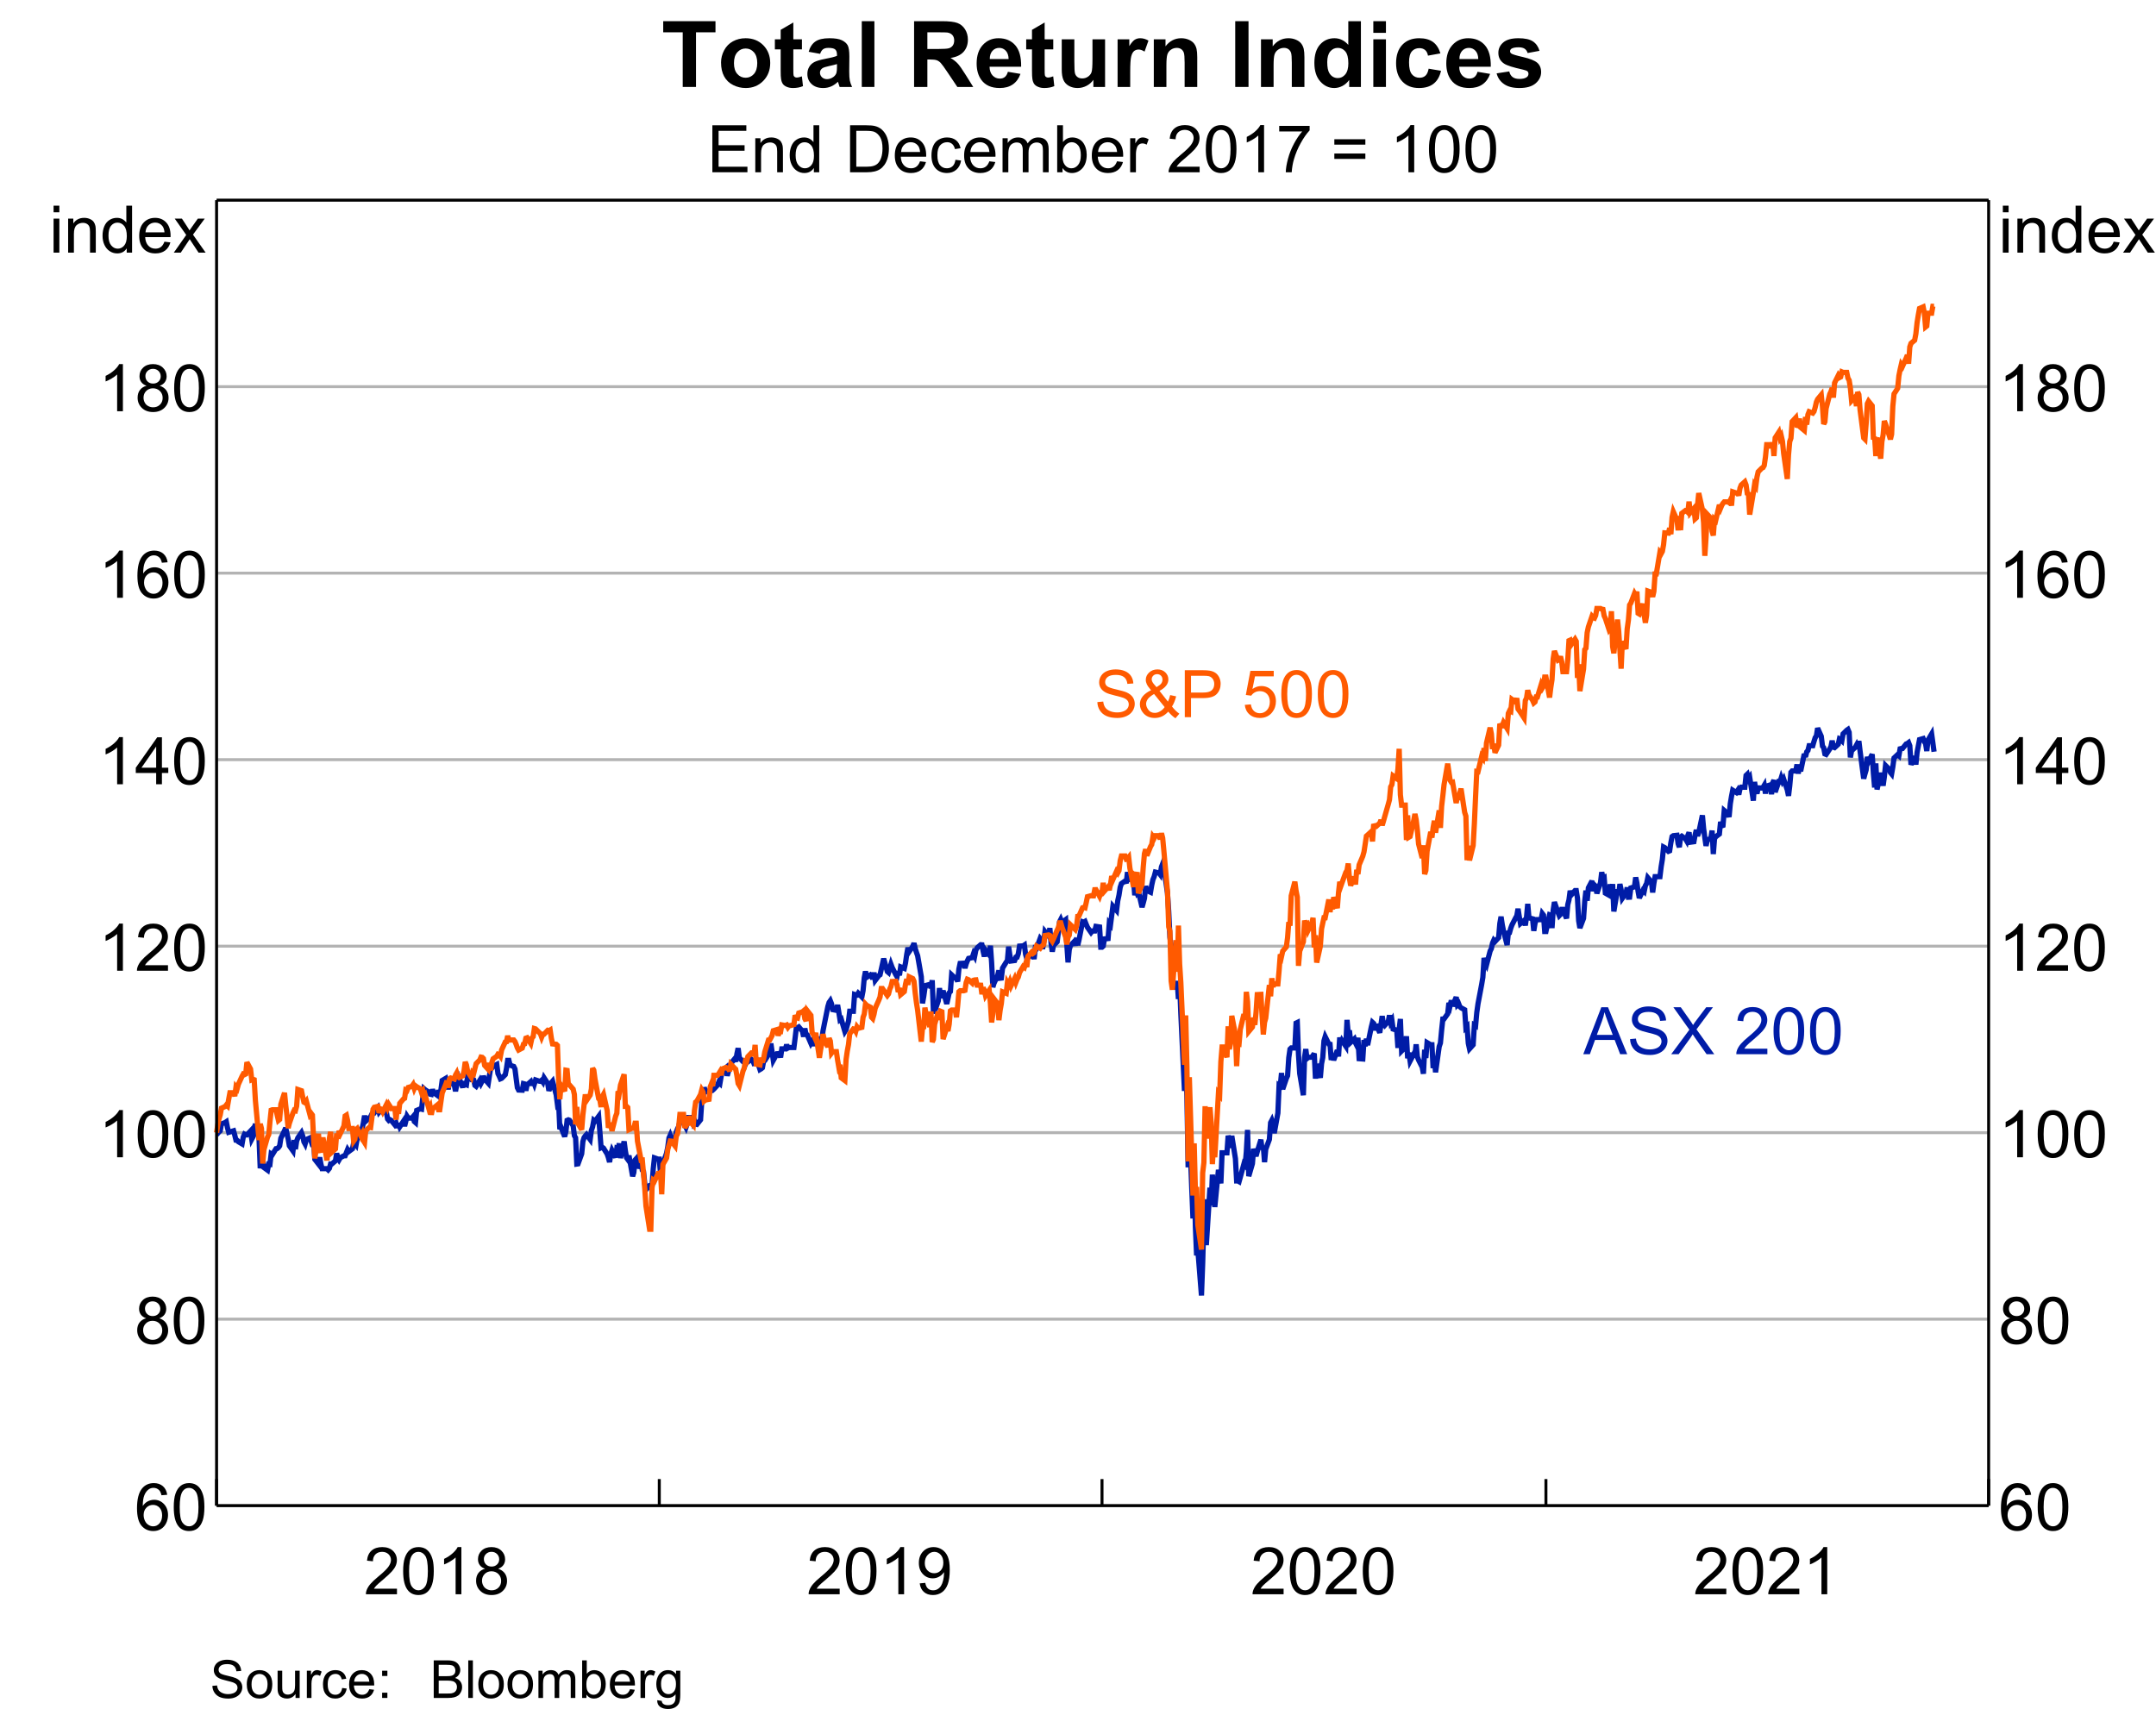 <?xml version="1.0" encoding="UTF-8"?>
<svg xmlns="http://www.w3.org/2000/svg" xmlns:xlink="http://www.w3.org/1999/xlink" width="657pt" height="521pt" viewBox="0 0 657 521" version="1.1">
<defs>
<g>
<symbol overflow="visible" id="glyph0-0">
<path style="stroke:none;" d="M 2.5 0 L 2.5 -12.5 L 12.5 -12.5 L 12.5 0 Z M 2.812 -0.312 L 12.188 -0.312 L 12.188 -12.188 L 2.812 -12.188 Z M 2.812 -0.312 "/>
</symbol>
<symbol overflow="visible" id="glyph0-1">
<path style="stroke:none;" d="M 10.07 -1.688 L 10.07 0 L 0.605 0 C 0.59 -0.422 0.66 -0.828 0.812 -1.219 C 1.051 -1.863 1.438 -2.496 1.969 -3.125 C 2.5 -3.746 3.266 -4.469 4.266 -5.293 C 5.82 -6.566 6.871 -7.578 7.422 -8.324 C 7.965 -9.07 8.238 -9.773 8.242 -10.438 C 8.238 -11.133 7.988 -11.723 7.496 -12.203 C 6.996 -12.68 6.348 -12.918 5.547 -12.922 C 4.699 -12.918 4.023 -12.664 3.516 -12.16 C 3.008 -11.648 2.75 -10.945 2.742 -10.047 L 0.938 -10.234 C 1.062 -11.582 1.527 -12.609 2.336 -13.316 C 3.141 -14.02 4.223 -14.371 5.586 -14.375 C 6.957 -14.371 8.047 -13.992 8.848 -13.23 C 9.645 -12.469 10.043 -11.523 10.047 -10.398 C 10.043 -9.824 9.926 -9.262 9.695 -8.711 C 9.457 -8.156 9.066 -7.574 8.527 -6.965 C 7.98 -6.352 7.078 -5.512 5.82 -4.445 C 4.762 -3.559 4.086 -2.957 3.789 -2.641 C 3.488 -2.324 3.242 -2.008 3.047 -1.688 Z M 10.07 -1.688 "/>
</symbol>
<symbol overflow="visible" id="glyph0-2">
<path style="stroke:none;" d="M 0.828 -7.062 C 0.824 -8.75 1 -10.113 1.352 -11.148 C 1.699 -12.176 2.219 -12.973 2.906 -13.535 C 3.594 -14.094 4.457 -14.371 5.5 -14.375 C 6.262 -14.371 6.934 -14.219 7.52 -13.91 C 8.098 -13.598 8.578 -13.148 8.957 -12.57 C 9.332 -11.984 9.629 -11.277 9.844 -10.441 C 10.055 -9.605 10.16 -8.477 10.164 -7.062 C 10.16 -5.375 9.988 -4.02 9.648 -2.992 C 9.301 -1.957 8.785 -1.16 8.102 -0.602 C 7.41 -0.039 6.543 0.238 5.5 0.242 C 4.117 0.238 3.031 -0.254 2.246 -1.242 C 1.297 -2.43 0.824 -4.367 0.828 -7.062 Z M 2.637 -7.062 C 2.637 -4.707 2.91 -3.145 3.461 -2.367 C 4.012 -1.59 4.691 -1.199 5.5 -1.203 C 6.305 -1.199 6.984 -1.59 7.535 -2.375 C 8.082 -3.152 8.355 -4.715 8.359 -7.062 C 8.355 -9.414 8.082 -10.98 7.535 -11.758 C 6.984 -12.531 6.297 -12.918 5.477 -12.922 C 4.668 -12.918 4.023 -12.578 3.547 -11.895 C 2.938 -11.02 2.637 -9.406 2.637 -7.062 Z M 2.637 -7.062 "/>
</symbol>
<symbol overflow="visible" id="glyph0-3">
<path style="stroke:none;" d="M 7.453 0 L 5.695 0 L 5.695 -11.203 C 5.27 -10.797 4.711 -10.391 4.027 -9.988 C 3.34 -9.582 2.727 -9.281 2.18 -9.082 L 2.18 -10.781 C 3.16 -11.242 4.016 -11.801 4.754 -12.461 C 5.488 -13.113 6.012 -13.75 6.32 -14.375 L 7.453 -14.375 Z M 7.453 0 "/>
</symbol>
<symbol overflow="visible" id="glyph0-4">
<path style="stroke:none;" d="M 1.094 -3.312 L 2.781 -3.469 C 2.926 -2.672 3.199 -2.094 3.605 -1.738 C 4.004 -1.379 4.523 -1.199 5.156 -1.203 C 5.695 -1.199 6.168 -1.324 6.578 -1.574 C 6.98 -1.82 7.312 -2.148 7.578 -2.562 C 7.836 -2.973 8.055 -3.531 8.23 -4.238 C 8.406 -4.938 8.496 -5.656 8.496 -6.387 C 8.496 -6.465 8.492 -6.582 8.484 -6.738 C 8.133 -6.176 7.652 -5.719 7.047 -5.375 C 6.434 -5.023 5.773 -4.852 5.07 -4.852 C 3.879 -4.852 2.875 -5.281 2.059 -6.141 C 1.234 -7 0.824 -8.133 0.828 -9.539 C 0.824 -10.992 1.254 -12.16 2.113 -13.047 C 2.969 -13.93 4.043 -14.371 5.332 -14.375 C 6.262 -14.371 7.109 -14.121 7.883 -13.621 C 8.652 -13.117 9.238 -12.402 9.641 -11.477 C 10.039 -10.547 10.242 -9.207 10.242 -7.453 C 10.242 -5.621 10.043 -4.16 9.648 -3.078 C 9.25 -1.992 8.66 -1.168 7.875 -0.605 C 7.09 -0.039 6.168 0.238 5.117 0.242 C 3.992 0.238 3.078 -0.066 2.371 -0.688 C 1.66 -1.305 1.234 -2.18 1.094 -3.312 Z M 8.289 -9.629 C 8.285 -10.633 8.016 -11.434 7.484 -12.031 C 6.945 -12.621 6.301 -12.918 5.547 -12.922 C 4.762 -12.918 4.082 -12.602 3.504 -11.965 C 2.926 -11.324 2.637 -10.496 2.637 -9.484 C 2.637 -8.57 2.91 -7.828 3.461 -7.262 C 4.012 -6.688 4.691 -6.402 5.5 -6.406 C 6.309 -6.402 6.977 -6.688 7.504 -7.262 C 8.023 -7.828 8.285 -8.617 8.289 -9.629 Z M 8.289 -9.629 "/>
</symbol>
<symbol overflow="visible" id="glyph0-5">
<path style="stroke:none;" d="M 3.535 -7.766 C 2.801 -8.027 2.262 -8.41 1.914 -8.906 C 1.559 -9.398 1.383 -9.988 1.387 -10.684 C 1.383 -11.723 1.758 -12.598 2.508 -13.309 C 3.258 -14.016 4.254 -14.371 5.5 -14.375 C 6.746 -14.371 7.75 -14.008 8.516 -13.285 C 9.273 -12.555 9.656 -11.672 9.656 -10.633 C 9.656 -9.969 9.48 -9.391 9.133 -8.902 C 8.785 -8.406 8.258 -8.027 7.547 -7.766 C 8.426 -7.477 9.094 -7.016 9.555 -6.379 C 10.012 -5.738 10.242 -4.977 10.242 -4.094 C 10.242 -2.867 9.809 -1.84 8.945 -1.008 C 8.078 -0.176 6.938 0.238 5.527 0.242 C 4.109 0.238 2.973 -0.176 2.109 -1.012 C 1.242 -1.844 0.809 -2.887 0.812 -4.141 C 0.809 -5.07 1.043 -5.852 1.52 -6.48 C 1.988 -7.105 2.66 -7.531 3.535 -7.766 Z M 3.184 -10.742 C 3.18 -10.062 3.398 -9.512 3.836 -9.082 C 4.27 -8.652 4.836 -8.438 5.539 -8.438 C 6.211 -8.438 6.766 -8.648 7.203 -9.078 C 7.633 -9.5 7.852 -10.023 7.852 -10.645 C 7.852 -11.285 7.629 -11.828 7.184 -12.27 C 6.738 -12.707 6.18 -12.926 5.516 -12.93 C 4.844 -12.926 4.289 -12.711 3.848 -12.285 C 3.402 -11.852 3.18 -11.336 3.184 -10.742 Z M 2.617 -4.133 C 2.613 -3.625 2.73 -3.141 2.973 -2.676 C 3.207 -2.203 3.562 -1.84 4.031 -1.586 C 4.5 -1.328 5.004 -1.199 5.547 -1.203 C 6.383 -1.199 7.074 -1.469 7.625 -2.012 C 8.168 -2.547 8.441 -3.234 8.445 -4.07 C 8.441 -4.918 8.16 -5.617 7.602 -6.172 C 7.035 -6.719 6.332 -6.996 5.488 -7 C 4.66 -6.996 3.977 -6.723 3.434 -6.18 C 2.887 -5.629 2.613 -4.945 2.617 -4.133 Z M 2.617 -4.133 "/>
</symbol>
<symbol overflow="visible" id="glyph0-6">
<path style="stroke:none;" d="M 9.953 -10.812 L 8.203 -10.672 C 8.047 -11.359 7.824 -11.863 7.539 -12.18 C 7.062 -12.676 6.477 -12.926 5.781 -12.93 C 5.219 -12.926 4.727 -12.77 4.305 -12.461 C 3.75 -12.055 3.312 -11.465 2.996 -10.691 C 2.676 -9.914 2.512 -8.812 2.5 -7.383 C 2.918 -8.027 3.434 -8.504 4.051 -8.82 C 4.66 -9.129 5.305 -9.285 5.977 -9.289 C 7.148 -9.285 8.145 -8.855 8.969 -7.992 C 9.789 -7.129 10.199 -6.012 10.203 -4.648 C 10.199 -3.746 10.008 -2.91 9.621 -2.141 C 9.234 -1.367 8.703 -0.777 8.027 -0.371 C 7.348 0.039 6.578 0.238 5.723 0.242 C 4.254 0.238 3.059 -0.297 2.137 -1.371 C 1.211 -2.449 0.75 -4.223 0.75 -6.699 C 0.75 -9.465 1.262 -11.477 2.285 -12.734 C 3.176 -13.824 4.375 -14.371 5.891 -14.375 C 7.012 -14.371 7.934 -14.055 8.656 -13.426 C 9.371 -12.793 9.805 -11.922 9.953 -10.812 Z M 2.773 -4.641 C 2.77 -4.031 2.898 -3.449 3.16 -2.898 C 3.414 -2.344 3.773 -1.922 4.238 -1.637 C 4.695 -1.344 5.184 -1.199 5.695 -1.203 C 6.434 -1.199 7.07 -1.5 7.605 -2.102 C 8.137 -2.699 8.402 -3.512 8.406 -4.539 C 8.402 -5.527 8.141 -6.309 7.617 -6.879 C 7.09 -7.449 6.426 -7.734 5.625 -7.734 C 4.828 -7.734 4.152 -7.449 3.602 -6.879 C 3.047 -6.309 2.77 -5.562 2.773 -4.641 Z M 2.773 -4.641 "/>
</symbol>
<symbol overflow="visible" id="glyph0-7">
<path style="stroke:none;" d="M 6.465 0 L 6.465 -3.43 L 0.254 -3.43 L 0.254 -5.039 L 6.789 -14.316 L 8.223 -14.316 L 8.223 -5.039 L 10.156 -5.039 L 10.156 -3.43 L 8.223 -3.43 L 8.223 0 Z M 6.465 -5.039 L 6.465 -11.492 L 1.984 -5.039 Z M 6.465 -5.039 "/>
</symbol>
<symbol overflow="visible" id="glyph0-8">
<path style="stroke:none;" d="M 1.328 -12.297 L 1.328 -14.316 L 3.086 -14.316 L 3.086 -12.297 Z M 1.328 0 L 1.328 -10.371 L 3.086 -10.371 L 3.086 0 Z M 1.328 0 "/>
</symbol>
<symbol overflow="visible" id="glyph0-9">
<path style="stroke:none;" d="M 1.32 0 L 1.32 -10.371 L 2.898 -10.371 L 2.898 -8.898 C 3.66 -10.035 4.762 -10.605 6.203 -10.605 C 6.824 -10.605 7.398 -10.492 7.926 -10.266 C 8.445 -10.039 8.836 -9.742 9.102 -9.383 C 9.359 -9.016 9.543 -8.586 9.648 -8.086 C 9.711 -7.758 9.742 -7.188 9.746 -6.375 L 9.746 0 L 7.988 0 L 7.988 -6.309 C 7.984 -7.023 7.918 -7.559 7.781 -7.914 C 7.645 -8.266 7.402 -8.547 7.055 -8.762 C 6.703 -8.973 6.293 -9.082 5.828 -9.082 C 5.078 -9.082 4.434 -8.844 3.891 -8.367 C 3.348 -7.891 3.074 -6.988 3.078 -5.664 L 3.078 0 Z M 1.32 0 "/>
</symbol>
<symbol overflow="visible" id="glyph0-10">
<path style="stroke:none;" d="M 8.047 0 L 8.047 -1.309 C 7.387 -0.277 6.422 0.234 5.148 0.234 C 4.316 0.234 3.555 0.008 2.867 -0.449 C 2.172 -0.902 1.637 -1.539 1.254 -2.359 C 0.871 -3.176 0.68 -4.113 0.684 -5.176 C 0.68 -6.207 0.852 -7.148 1.199 -7.992 C 1.543 -8.836 2.062 -9.48 2.754 -9.93 C 3.441 -10.379 4.211 -10.605 5.07 -10.605 C 5.691 -10.605 6.25 -10.473 6.738 -10.207 C 7.223 -9.941 7.617 -9.598 7.93 -9.18 L 7.93 -14.316 L 9.68 -14.316 L 9.68 0 Z M 2.492 -5.176 C 2.488 -3.844 2.77 -2.852 3.332 -2.195 C 3.891 -1.535 4.551 -1.207 5.312 -1.211 C 6.078 -1.207 6.73 -1.52 7.27 -2.152 C 7.805 -2.777 8.074 -3.738 8.078 -5.031 C 8.074 -6.445 7.801 -7.484 7.258 -8.152 C 6.707 -8.812 6.031 -9.145 5.234 -9.148 C 4.449 -9.145 3.797 -8.828 3.277 -8.191 C 2.75 -7.551 2.488 -6.543 2.492 -5.176 Z M 2.492 -5.176 "/>
</symbol>
<symbol overflow="visible" id="glyph0-11">
<path style="stroke:none;" d="M 8.418 -3.34 L 10.234 -3.117 C 9.945 -2.055 9.414 -1.23 8.641 -0.645 C 7.863 -0.059 6.875 0.234 5.672 0.234 C 4.156 0.234 2.953 -0.23 2.066 -1.168 C 1.176 -2.098 0.73 -3.41 0.734 -5.098 C 0.73 -6.84 1.18 -8.191 2.082 -9.16 C 2.977 -10.121 4.145 -10.605 5.578 -10.605 C 6.961 -10.605 8.09 -10.133 8.973 -9.188 C 9.848 -8.242 10.289 -6.914 10.293 -5.203 C 10.289 -5.098 10.285 -4.941 10.281 -4.734 L 2.547 -4.734 C 2.613 -3.594 2.938 -2.719 3.516 -2.117 C 4.094 -1.508 4.816 -1.207 5.684 -1.211 C 6.324 -1.207 6.871 -1.375 7.332 -1.719 C 7.785 -2.055 8.148 -2.598 8.418 -3.34 Z M 2.648 -6.18 L 8.438 -6.18 C 8.359 -7.051 8.137 -7.707 7.773 -8.145 C 7.211 -8.82 6.484 -9.156 5.594 -9.16 C 4.785 -9.156 4.105 -8.887 3.559 -8.348 C 3.004 -7.805 2.703 -7.082 2.648 -6.18 Z M 2.648 -6.18 "/>
</symbol>
<symbol overflow="visible" id="glyph0-12">
<path style="stroke:none;" d="M 0.148 0 L 3.938 -5.391 L 0.43 -10.371 L 2.625 -10.371 L 4.219 -7.938 C 4.516 -7.473 4.754 -7.086 4.941 -6.777 C 5.223 -7.203 5.488 -7.586 5.734 -7.922 L 7.48 -10.371 L 9.578 -10.371 L 5.996 -5.488 L 9.852 0 L 7.695 0 L 5.566 -3.223 L 5 -4.094 L 2.273 0 Z M 0.148 0 "/>
</symbol>
<symbol overflow="visible" id="glyph0-13">
<path style="stroke:none;" d="M 1.582 0 L 1.582 -14.316 L 11.934 -14.316 L 11.934 -12.625 L 3.477 -12.625 L 3.477 -8.242 L 11.398 -8.242 L 11.398 -6.562 L 3.477 -6.562 L 3.477 -1.688 L 12.266 -1.688 L 12.266 0 Z M 1.582 0 "/>
</symbol>
<symbol overflow="visible" id="glyph0-14">
<path style="stroke:none;" d="M 1.543 0 L 1.543 -14.316 L 6.477 -14.316 C 7.586 -14.312 8.438 -14.246 9.023 -14.109 C 9.844 -13.922 10.543 -13.578 11.125 -13.086 C 11.879 -12.445 12.441 -11.629 12.816 -10.637 C 13.188 -9.641 13.375 -8.508 13.379 -7.234 C 13.375 -6.145 13.25 -5.18 12.996 -4.344 C 12.742 -3.5 12.414 -2.809 12.02 -2.262 C 11.621 -1.711 11.188 -1.277 10.715 -0.961 C 10.242 -0.645 9.672 -0.402 9.008 -0.242 C 8.336 -0.078 7.57 0 6.711 0 Z M 3.438 -1.688 L 6.492 -1.688 C 7.438 -1.688 8.176 -1.773 8.715 -1.953 C 9.25 -2.125 9.68 -2.375 10 -2.695 C 10.445 -3.141 10.793 -3.742 11.047 -4.504 C 11.297 -5.262 11.426 -6.184 11.426 -7.266 C 11.426 -8.762 11.18 -9.91 10.688 -10.715 C 10.195 -11.516 9.598 -12.055 8.898 -12.336 C 8.387 -12.523 7.57 -12.621 6.445 -12.625 L 3.438 -12.625 Z M 3.438 -1.688 "/>
</symbol>
<symbol overflow="visible" id="glyph0-15">
<path style="stroke:none;" d="M 8.086 -3.797 L 9.812 -3.574 C 9.621 -2.383 9.137 -1.449 8.363 -0.777 C 7.582 -0.102 6.629 0.234 5.5 0.234 C 4.074 0.234 2.934 -0.227 2.074 -1.156 C 1.211 -2.078 0.777 -3.41 0.781 -5.148 C 0.777 -6.266 0.965 -7.246 1.336 -8.086 C 1.707 -8.922 2.27 -9.551 3.031 -9.973 C 3.789 -10.395 4.617 -10.605 5.508 -10.605 C 6.633 -10.605 7.551 -10.32 8.27 -9.75 C 8.98 -9.18 9.441 -8.371 9.648 -7.324 L 7.938 -7.062 C 7.773 -7.754 7.484 -8.277 7.074 -8.633 C 6.656 -8.98 6.16 -9.156 5.578 -9.16 C 4.691 -9.156 3.969 -8.84 3.418 -8.207 C 2.859 -7.57 2.582 -6.566 2.586 -5.195 C 2.582 -3.801 2.852 -2.789 3.387 -2.156 C 3.918 -1.523 4.613 -1.207 5.477 -1.211 C 6.168 -1.207 6.746 -1.418 7.207 -1.844 C 7.668 -2.266 7.961 -2.918 8.086 -3.797 Z M 8.086 -3.797 "/>
</symbol>
<symbol overflow="visible" id="glyph0-16">
<path style="stroke:none;" d="M 1.32 0 L 1.32 -10.371 L 2.891 -10.371 L 2.891 -8.914 C 3.211 -9.422 3.645 -9.832 4.188 -10.141 C 4.727 -10.449 5.344 -10.605 6.035 -10.605 C 6.801 -10.605 7.43 -10.445 7.926 -10.125 C 8.414 -9.805 8.762 -9.359 8.965 -8.789 C 9.785 -10 10.852 -10.605 12.168 -10.605 C 13.195 -10.605 13.984 -10.32 14.539 -9.75 C 15.09 -9.18 15.367 -8.301 15.371 -7.117 L 15.371 0 L 13.625 0 L 13.625 -6.531 C 13.621 -7.23 13.566 -7.738 13.453 -8.051 C 13.336 -8.359 13.129 -8.605 12.832 -8.797 C 12.531 -8.984 12.18 -9.082 11.777 -9.082 C 11.047 -9.082 10.441 -8.836 9.961 -8.352 C 9.477 -7.863 9.234 -7.09 9.238 -6.023 L 9.238 0 L 7.48 0 L 7.48 -6.738 C 7.477 -7.52 7.332 -8.105 7.051 -8.496 C 6.762 -8.887 6.293 -9.082 5.645 -9.082 C 5.145 -9.082 4.688 -8.949 4.27 -8.691 C 3.848 -8.426 3.543 -8.047 3.359 -7.547 C 3.168 -7.047 3.074 -6.324 3.078 -5.383 L 3.078 0 Z M 1.32 0 "/>
</symbol>
<symbol overflow="visible" id="glyph0-17">
<path style="stroke:none;" d="M 2.938 0 L 1.309 0 L 1.309 -14.316 L 3.066 -14.316 L 3.066 -9.211 C 3.805 -10.141 4.754 -10.605 5.906 -10.605 C 6.547 -10.605 7.148 -10.477 7.719 -10.219 C 8.285 -9.961 8.754 -9.598 9.125 -9.137 C 9.492 -8.668 9.781 -8.105 9.992 -7.449 C 10.195 -6.789 10.301 -6.09 10.305 -5.344 C 10.301 -3.562 9.859 -2.188 8.984 -1.219 C 8.102 -0.25 7.047 0.234 5.82 0.234 C 4.594 0.234 3.633 -0.273 2.938 -1.297 Z M 2.922 -5.266 C 2.918 -4.02 3.086 -3.121 3.43 -2.57 C 3.977 -1.66 4.727 -1.207 5.672 -1.211 C 6.441 -1.207 7.105 -1.539 7.668 -2.211 C 8.227 -2.875 8.508 -3.871 8.508 -5.195 C 8.508 -6.547 8.238 -7.547 7.699 -8.191 C 7.16 -8.836 6.508 -9.156 5.75 -9.16 C 4.98 -9.156 4.32 -8.824 3.762 -8.156 C 3.199 -7.488 2.918 -6.523 2.922 -5.266 Z M 2.922 -5.266 "/>
</symbol>
<symbol overflow="visible" id="glyph0-18">
<path style="stroke:none;" d="M 1.297 0 L 1.297 -10.371 L 2.883 -10.371 L 2.883 -8.797 C 3.281 -9.531 3.652 -10.02 3.996 -10.254 C 4.34 -10.488 4.715 -10.605 5.125 -10.605 C 5.715 -10.605 6.316 -10.414 6.934 -10.039 L 6.328 -8.406 C 5.898 -8.66 5.469 -8.789 5.039 -8.789 C 4.652 -8.789 4.305 -8.672 4.004 -8.441 C 3.695 -8.207 3.48 -7.887 3.352 -7.48 C 3.152 -6.852 3.051 -6.168 3.055 -5.43 L 3.055 0 Z M 1.297 0 "/>
</symbol>
<symbol overflow="visible" id="glyph0-19">
<path style="stroke:none;" d="M 0.945 -12.441 L 0.945 -14.133 L 10.215 -14.133 L 10.215 -12.766 C 9.301 -11.793 8.398 -10.504 7.504 -8.895 C 6.609 -7.285 5.918 -5.633 5.43 -3.938 C 5.074 -2.738 4.852 -1.426 4.758 0 L 2.949 0 C 2.965 -1.125 3.188 -2.484 3.613 -4.082 C 4.035 -5.676 4.641 -7.215 5.434 -8.695 C 6.223 -10.176 7.066 -11.422 7.961 -12.441 Z M 0.945 -12.441 "/>
</symbol>
<symbol overflow="visible" id="glyph0-20">
<path style="stroke:none;" d="M 10.566 -8.418 L 1.113 -8.418 L 1.113 -10.059 L 10.566 -10.059 Z M 10.566 -4.07 L 1.113 -4.07 L 1.113 -5.711 L 10.566 -5.711 Z M 10.566 -4.07 "/>
</symbol>
<symbol overflow="visible" id="glyph0-21">
<path style="stroke:none;" d="M -0.031 0 L 5.469 -14.316 L 7.508 -14.316 L 13.367 0 L 11.211 0 L 9.539 -4.336 L 3.555 -4.336 L 1.984 0 Z M 4.102 -5.879 L 8.953 -5.879 L 7.461 -9.844 C 7 -11.047 6.664 -12.035 6.445 -12.812 C 6.262 -11.895 6.004 -10.984 5.672 -10.078 Z M 4.102 -5.879 "/>
</symbol>
<symbol overflow="visible" id="glyph0-22">
<path style="stroke:none;" d="M 0.898 -4.602 L 2.688 -4.758 C 2.77 -4.039 2.965 -3.449 3.277 -2.992 C 3.582 -2.531 4.062 -2.16 4.719 -1.879 C 5.367 -1.594 6.102 -1.453 6.914 -1.453 C 7.637 -1.453 8.273 -1.559 8.828 -1.777 C 9.379 -1.988 9.789 -2.285 10.062 -2.66 C 10.328 -3.035 10.465 -3.441 10.469 -3.887 C 10.465 -4.332 10.336 -4.727 10.078 -5.062 C 9.816 -5.398 9.387 -5.68 8.789 -5.906 C 8.402 -6.055 7.551 -6.285 6.238 -6.605 C 4.922 -6.918 4 -7.219 3.477 -7.5 C 2.789 -7.859 2.281 -8.301 1.949 -8.832 C 1.609 -9.359 1.441 -9.957 1.445 -10.617 C 1.441 -11.336 1.645 -12.008 2.059 -12.641 C 2.465 -13.266 3.066 -13.746 3.855 -14.074 C 4.645 -14.398 5.52 -14.559 6.484 -14.562 C 7.543 -14.559 8.48 -14.387 9.293 -14.047 C 10.102 -13.703 10.723 -13.203 11.16 -12.539 C 11.594 -11.875 11.828 -11.121 11.867 -10.281 L 10.047 -10.148 C 9.949 -11.051 9.617 -11.73 9.055 -12.195 C 8.488 -12.656 7.66 -12.891 6.562 -12.891 C 5.414 -12.891 4.578 -12.68 4.059 -12.262 C 3.531 -11.84 3.27 -11.332 3.273 -10.742 C 3.27 -10.223 3.453 -9.801 3.828 -9.473 C 4.188 -9.141 5.141 -8.801 6.684 -8.453 C 8.219 -8.102 9.273 -7.797 9.852 -7.539 C 10.68 -7.152 11.297 -6.664 11.699 -6.078 C 12.094 -5.484 12.293 -4.809 12.297 -4.043 C 12.293 -3.277 12.074 -2.559 11.641 -1.887 C 11.199 -1.215 10.57 -0.691 9.758 -0.316 C 8.938 0.055 8.02 0.238 7 0.242 C 5.703 0.238 4.617 0.055 3.742 -0.324 C 2.863 -0.699 2.176 -1.27 1.684 -2.027 C 1.184 -2.785 0.922 -3.641 0.898 -4.602 Z M 0.898 -4.602 "/>
</symbol>
<symbol overflow="visible" id="glyph0-23">
<path style="stroke:none;" d="M 0.086 0 L 5.625 -7.461 L 0.742 -14.316 L 3 -14.316 L 5.594 -10.645 C 6.133 -9.879 6.52 -9.293 6.75 -8.887 C 7.066 -9.406 7.441 -9.949 7.883 -10.516 L 10.762 -14.316 L 12.82 -14.316 L 7.793 -7.57 L 13.211 0 L 10.867 0 L 7.266 -5.109 C 7.062 -5.398 6.852 -5.715 6.641 -6.062 C 6.32 -5.539 6.094 -5.184 5.957 -4.992 L 2.363 0 Z M 0.086 0 "/>
</symbol>
<symbol overflow="visible" id="glyph0-24">
<path style="stroke:none;" d="M 9.5 -1.688 C 8.918 -1.043 8.289 -0.559 7.605 -0.238 C 6.922 0.082 6.184 0.238 5.391 0.242 C 3.926 0.238 2.762 -0.254 1.906 -1.242 C 1.203 -2.047 0.855 -2.945 0.859 -3.945 C 0.855 -4.828 1.141 -5.629 1.715 -6.344 C 2.281 -7.055 3.133 -7.68 4.266 -8.223 C 3.621 -8.961 3.191 -9.562 2.977 -10.027 C 2.762 -10.488 2.652 -10.938 2.656 -11.367 C 2.652 -12.227 2.992 -12.973 3.668 -13.609 C 4.34 -14.242 5.188 -14.559 6.211 -14.562 C 7.188 -14.559 7.984 -14.262 8.605 -13.664 C 9.227 -13.062 9.539 -12.34 9.539 -11.504 C 9.539 -10.137 8.637 -8.977 6.836 -8.016 L 9.406 -4.746 C 9.695 -5.316 9.922 -5.98 10.086 -6.738 L 11.914 -6.348 C 11.598 -5.094 11.176 -4.066 10.645 -3.262 C 11.301 -2.387 12.047 -1.652 12.883 -1.062 L 11.699 0.332 C 10.984 -0.125 10.25 -0.797 9.5 -1.688 Z M 5.93 -9.148 C 6.688 -9.594 7.18 -9.988 7.406 -10.332 C 7.629 -10.668 7.738 -11.043 7.742 -11.453 C 7.738 -11.941 7.586 -12.34 7.277 -12.652 C 6.969 -12.957 6.582 -13.113 6.125 -13.117 C 5.645 -13.113 5.25 -12.961 4.934 -12.656 C 4.617 -12.348 4.457 -11.973 4.461 -11.531 C 4.457 -11.312 4.516 -11.078 4.633 -10.836 C 4.746 -10.586 4.918 -10.328 5.148 -10.059 Z M 8.398 -3.078 L 5.176 -7.07 C 4.223 -6.5 3.582 -5.973 3.25 -5.492 C 2.918 -5.004 2.754 -4.527 2.754 -4.055 C 2.754 -3.473 2.984 -2.867 3.445 -2.246 C 3.906 -1.617 4.559 -1.305 5.41 -1.309 C 5.934 -1.305 6.48 -1.469 7.047 -1.801 C 7.605 -2.129 8.055 -2.555 8.398 -3.078 Z M 8.398 -3.078 "/>
</symbol>
<symbol overflow="visible" id="glyph0-25">
<path style="stroke:none;" d="M 1.543 0 L 1.543 -14.316 L 6.945 -14.316 C 7.891 -14.312 8.617 -14.27 9.121 -14.18 C 9.82 -14.062 10.41 -13.836 10.887 -13.508 C 11.363 -13.176 11.746 -12.719 12.035 -12.129 C 12.324 -11.535 12.469 -10.883 12.469 -10.176 C 12.469 -8.957 12.082 -7.926 11.309 -7.086 C 10.535 -6.238 9.133 -5.816 7.109 -5.82 L 3.438 -5.82 L 3.438 0 Z M 3.438 -7.508 L 7.141 -7.508 C 8.363 -7.504 9.23 -7.734 9.746 -8.191 C 10.254 -8.645 10.512 -9.285 10.516 -10.117 C 10.512 -10.715 10.359 -11.227 10.062 -11.656 C 9.758 -12.078 9.359 -12.359 8.867 -12.5 C 8.547 -12.578 7.961 -12.621 7.102 -12.625 L 3.438 -12.625 Z M 3.438 -7.508 "/>
</symbol>
<symbol overflow="visible" id="glyph0-26">
<path style="stroke:none;" d="M 0.828 -3.75 L 2.676 -3.906 C 2.812 -3.004 3.129 -2.328 3.629 -1.879 C 4.121 -1.426 4.723 -1.199 5.43 -1.203 C 6.273 -1.199 6.988 -1.52 7.578 -2.16 C 8.16 -2.797 8.453 -3.641 8.457 -4.695 C 8.453 -5.695 8.172 -6.488 7.609 -7.07 C 7.043 -7.645 6.305 -7.934 5.398 -7.938 C 4.828 -7.934 4.32 -7.805 3.867 -7.551 C 3.41 -7.293 3.051 -6.961 2.793 -6.555 L 1.141 -6.766 L 2.531 -14.121 L 9.648 -14.121 L 9.648 -12.441 L 3.938 -12.441 L 3.164 -8.594 C 4.023 -9.191 4.922 -9.492 5.867 -9.492 C 7.113 -9.492 8.168 -9.059 9.031 -8.191 C 9.887 -7.324 10.316 -6.211 10.32 -4.852 C 10.316 -3.555 9.941 -2.434 9.188 -1.492 C 8.27 -0.336 7.016 0.238 5.43 0.242 C 4.125 0.238 3.062 -0.121 2.242 -0.852 C 1.418 -1.578 0.945 -2.547 0.828 -3.75 Z M 0.828 -3.75 "/>
</symbol>
<symbol overflow="visible" id="glyph1-0">
<path style="stroke:none;" d="M 3.5 0 L 3.5 -17.5 L 17.5 -17.5 L 17.5 0 Z M 3.938 -0.438 L 17.062 -0.438 L 17.062 -17.062 L 3.938 -17.062 Z M 3.938 -0.438 "/>
</symbol>
<symbol overflow="visible" id="glyph1-1">
<path style="stroke:none;" d="M 6.547 0 L 6.547 -16.652 L 0.602 -16.652 L 0.602 -20.043 L 16.531 -20.043 L 16.531 -16.652 L 10.594 -16.652 L 10.594 0 Z M 6.547 0 "/>
</symbol>
<symbol overflow="visible" id="glyph1-2">
<path style="stroke:none;" d="M 1.121 -7.465 C 1.117 -8.738 1.434 -9.973 2.062 -11.168 C 2.691 -12.363 3.582 -13.273 4.738 -13.902 C 5.891 -14.531 7.18 -14.848 8.602 -14.848 C 10.797 -14.848 12.594 -14.133 14 -12.707 C 15.398 -11.281 16.102 -9.48 16.105 -7.301 C 16.102 -5.105 15.391 -3.285 13.977 -1.84 C 12.555 -0.395 10.773 0.328 8.625 0.328 C 7.297 0.328 6.027 0.027 4.82 -0.574 C 3.609 -1.176 2.691 -2.055 2.062 -3.219 C 1.434 -4.375 1.117 -5.793 1.121 -7.465 Z M 5.059 -7.258 C 5.055 -5.816 5.398 -4.715 6.082 -3.953 C 6.766 -3.184 7.609 -2.801 8.613 -2.805 C 9.613 -2.801 10.453 -3.184 11.137 -3.953 C 11.812 -4.715 12.152 -5.828 12.156 -7.289 C 12.152 -8.711 11.812 -9.805 11.137 -10.57 C 10.453 -11.336 9.613 -11.719 8.613 -11.719 C 7.609 -11.719 6.766 -11.336 6.082 -10.57 C 5.398 -9.805 5.055 -8.699 5.059 -7.258 Z M 5.059 -7.258 "/>
</symbol>
<symbol overflow="visible" id="glyph1-3">
<path style="stroke:none;" d="M 8.668 -14.52 L 8.668 -11.457 L 6.043 -11.457 L 6.043 -5.605 C 6.039 -4.418 6.066 -3.727 6.117 -3.535 C 6.168 -3.336 6.281 -3.176 6.461 -3.051 C 6.637 -2.922 6.852 -2.859 7.109 -2.859 C 7.461 -2.859 7.977 -2.98 8.656 -3.227 L 8.984 -0.246 C 8.086 0.137 7.074 0.328 5.945 0.328 C 5.25 0.328 4.625 0.215 4.074 -0.02 C 3.516 -0.246 3.109 -0.547 2.852 -0.922 C 2.59 -1.289 2.41 -1.789 2.312 -2.422 C 2.227 -2.863 2.184 -3.766 2.188 -5.125 L 2.188 -11.457 L 0.422 -11.457 L 0.422 -14.52 L 2.188 -14.52 L 2.188 -17.406 L 6.043 -19.648 L 6.043 -14.52 Z M 8.668 -14.52 "/>
</symbol>
<symbol overflow="visible" id="glyph1-4">
<path style="stroke:none;" d="M 4.883 -10.09 L 1.395 -10.719 C 1.785 -12.117 2.457 -13.156 3.418 -13.836 C 4.371 -14.508 5.793 -14.848 7.684 -14.848 C 9.395 -14.848 10.672 -14.645 11.512 -14.238 C 12.348 -13.832 12.938 -13.316 13.281 -12.695 C 13.621 -12.066 13.793 -10.922 13.797 -9.258 L 13.754 -4.773 C 13.75 -3.496 13.812 -2.555 13.938 -1.949 C 14.059 -1.34 14.289 -0.691 14.629 0 L 10.828 0 C 10.727 -0.254 10.602 -0.629 10.461 -1.133 C 10.391 -1.359 10.344 -1.512 10.32 -1.586 C 9.66 -0.945 8.961 -0.465 8.215 -0.148 C 7.465 0.172 6.668 0.328 5.824 0.328 C 4.328 0.328 3.148 -0.074 2.289 -0.887 C 1.426 -1.695 0.996 -2.723 1 -3.965 C 0.996 -4.781 1.191 -5.512 1.586 -6.16 C 1.973 -6.801 2.52 -7.293 3.23 -7.637 C 3.934 -7.973 4.953 -8.273 6.289 -8.531 C 8.082 -8.867 9.328 -9.18 10.023 -9.477 L 10.023 -9.859 C 10.02 -10.594 9.836 -11.117 9.477 -11.434 C 9.109 -11.746 8.422 -11.906 7.41 -11.906 C 6.723 -11.906 6.188 -11.77 5.809 -11.504 C 5.422 -11.23 5.113 -10.762 4.883 -10.09 Z M 10.023 -6.973 C 9.527 -6.809 8.746 -6.609 7.684 -6.383 C 6.613 -6.152 5.918 -5.93 5.594 -5.715 C 5.09 -5.355 4.84 -4.906 4.84 -4.359 C 4.84 -3.82 5.039 -3.355 5.441 -2.965 C 5.84 -2.574 6.352 -2.379 6.973 -2.379 C 7.664 -2.379 8.324 -2.605 8.953 -3.062 C 9.418 -3.406 9.723 -3.832 9.871 -4.336 C 9.969 -4.664 10.02 -5.285 10.023 -6.207 Z M 10.023 -6.973 "/>
</symbol>
<symbol overflow="visible" id="glyph1-5">
<path style="stroke:none;" d="M 2.008 0 L 2.008 -20.043 L 5.852 -20.043 L 5.852 0 Z M 2.008 0 "/>
</symbol>
<symbol overflow="visible" id="glyph1-6">
<path style="stroke:none;" d="M 2.051 0 L 2.051 -20.043 L 10.57 -20.043 C 12.711 -20.039 14.266 -19.859 15.238 -19.5 C 16.207 -19.141 16.984 -18.5 17.57 -17.582 C 18.152 -16.66 18.445 -15.605 18.445 -14.422 C 18.445 -12.914 18 -11.672 17.117 -10.695 C 16.227 -9.711 14.906 -9.094 13.152 -8.844 C 14.023 -8.328 14.746 -7.77 15.316 -7.164 C 15.887 -6.551 16.656 -5.465 17.625 -3.91 L 20.07 0 L 15.23 0 L 12.305 -4.359 C 11.266 -5.918 10.555 -6.898 10.172 -7.305 C 9.789 -7.707 9.383 -7.984 8.953 -8.141 C 8.523 -8.289 7.844 -8.367 6.918 -8.367 L 6.098 -8.367 L 6.098 0 Z M 6.098 -11.566 L 9.094 -11.566 C 11.031 -11.566 12.242 -11.648 12.727 -11.812 C 13.211 -11.977 13.59 -12.258 13.863 -12.66 C 14.137 -13.059 14.273 -13.559 14.273 -14.164 C 14.273 -14.836 14.094 -15.383 13.734 -15.797 C 13.375 -16.211 12.867 -16.473 12.211 -16.586 C 11.883 -16.629 10.898 -16.652 9.258 -16.652 L 6.098 -16.652 Z M 6.098 -11.566 "/>
</symbol>
<symbol overflow="visible" id="glyph1-7">
<path style="stroke:none;" d="M 10.418 -4.621 L 14.246 -3.977 C 13.75 -2.574 12.973 -1.508 11.914 -0.773 C 10.848 -0.039 9.52 0.328 7.93 0.328 C 5.398 0.328 3.531 -0.496 2.324 -2.148 C 1.367 -3.465 0.891 -5.133 0.891 -7.148 C 0.891 -9.555 1.52 -11.438 2.777 -12.801 C 4.035 -14.164 5.625 -14.848 7.547 -14.848 C 9.707 -14.848 11.41 -14.133 12.66 -12.707 C 13.906 -11.281 14.504 -9.098 14.453 -6.152 L 4.828 -6.152 C 4.852 -5.012 5.16 -4.125 5.754 -3.492 C 6.348 -2.859 7.086 -2.543 7.969 -2.543 C 8.57 -2.543 9.074 -2.707 9.488 -3.035 C 9.895 -3.363 10.207 -3.891 10.418 -4.621 Z M 10.637 -8.504 C 10.605 -9.613 10.32 -10.461 9.773 -11.039 C 9.227 -11.617 8.562 -11.906 7.781 -11.906 C 6.941 -11.906 6.246 -11.602 5.703 -10.992 C 5.152 -10.383 4.883 -9.551 4.895 -8.504 Z M 10.637 -8.504 "/>
</symbol>
<symbol overflow="visible" id="glyph1-8">
<path style="stroke:none;" d="M 11.566 0 L 11.566 -2.172 C 11.035 -1.395 10.34 -0.785 9.48 -0.34 C 8.617 0.105 7.707 0.328 6.754 0.328 C 5.773 0.328 4.898 0.117 4.129 -0.312 C 3.352 -0.738 2.793 -1.34 2.449 -2.117 C 2.102 -2.891 1.926 -3.965 1.93 -5.332 L 1.93 -14.52 L 5.77 -14.52 L 5.77 -7.848 C 5.766 -5.801 5.836 -4.551 5.98 -4.094 C 6.121 -3.633 6.379 -3.27 6.754 -3 C 7.125 -2.73 7.598 -2.594 8.176 -2.598 C 8.828 -2.594 9.418 -2.773 9.938 -3.137 C 10.457 -3.496 10.812 -3.945 11.004 -4.477 C 11.195 -5.008 11.289 -6.312 11.293 -8.395 L 11.293 -14.52 L 15.133 -14.52 L 15.133 0 Z M 11.566 0 "/>
</symbol>
<symbol overflow="visible" id="glyph1-9">
<path style="stroke:none;" d="M 5.688 0 L 1.844 0 L 1.844 -14.52 L 5.414 -14.52 L 5.414 -12.453 C 6.023 -13.426 6.57 -14.07 7.059 -14.383 C 7.547 -14.691 8.102 -14.848 8.723 -14.848 C 9.594 -14.848 10.438 -14.605 11.25 -14.125 L 10.062 -10.773 C 9.414 -11.191 8.812 -11.402 8.258 -11.402 C 7.719 -11.402 7.266 -11.254 6.891 -10.957 C 6.516 -10.66 6.219 -10.125 6.008 -9.352 C 5.789 -8.574 5.684 -6.949 5.688 -4.484 Z M 5.688 0 "/>
</symbol>
<symbol overflow="visible" id="glyph1-10">
<path style="stroke:none;" d="M 15.219 0 L 11.375 0 L 11.375 -7.41 C 11.371 -8.977 11.289 -9.988 11.129 -10.449 C 10.961 -10.906 10.695 -11.266 10.328 -11.523 C 9.957 -11.777 9.512 -11.906 8.996 -11.906 C 8.328 -11.906 7.734 -11.723 7.207 -11.359 C 6.676 -10.992 6.312 -10.508 6.117 -9.91 C 5.922 -9.305 5.824 -8.195 5.824 -6.578 L 5.824 0 L 1.984 0 L 1.984 -14.52 L 5.551 -14.52 L 5.551 -12.387 C 6.816 -14.027 8.414 -14.848 10.336 -14.848 C 11.184 -14.848 11.957 -14.691 12.66 -14.387 C 13.359 -14.078 13.891 -13.691 14.25 -13.219 C 14.609 -12.742 14.859 -12.203 15.004 -11.605 C 15.145 -11 15.215 -10.141 15.219 -9.023 Z M 15.219 0 "/>
</symbol>
<symbol overflow="visible" id="glyph1-11">
<path style="stroke:none;" d="M 1.914 0 L 1.914 -20.043 L 5.961 -20.043 L 5.961 0 Z M 1.914 0 "/>
</symbol>
<symbol overflow="visible" id="glyph1-12">
<path style="stroke:none;" d="M 15.328 0 L 11.758 0 L 11.758 -2.133 C 11.16 -1.305 10.461 -0.688 9.656 -0.281 C 8.852 0.125 8.039 0.328 7.219 0.328 C 5.551 0.328 4.121 -0.344 2.934 -1.688 C 1.742 -3.031 1.148 -4.906 1.148 -7.312 C 1.148 -9.773 1.727 -11.645 2.883 -12.926 C 4.039 -14.207 5.5 -14.848 7.273 -14.848 C 8.891 -14.848 10.297 -14.172 11.484 -12.824 L 11.484 -20.043 L 15.328 -20.043 Z M 5.07 -7.574 C 5.066 -6.023 5.281 -4.902 5.715 -4.211 C 6.332 -3.207 7.199 -2.707 8.312 -2.707 C 9.195 -2.707 9.949 -3.082 10.57 -3.832 C 11.188 -4.582 11.496 -5.703 11.5 -7.203 C 11.496 -8.867 11.195 -10.07 10.598 -10.805 C 9.992 -11.539 9.223 -11.906 8.285 -11.906 C 7.371 -11.906 6.605 -11.543 5.992 -10.82 C 5.375 -10.094 5.066 -9.012 5.07 -7.574 Z M 5.07 -7.574 "/>
</symbol>
<symbol overflow="visible" id="glyph1-13">
<path style="stroke:none;" d="M 2.008 -16.488 L 2.008 -20.043 L 5.852 -20.043 L 5.852 -16.488 Z M 2.008 0 L 2.008 -14.52 L 5.852 -14.52 L 5.852 0 Z M 2.008 0 "/>
</symbol>
<symbol overflow="visible" id="glyph1-14">
<path style="stroke:none;" d="M 14.672 -10.227 L 10.883 -9.543 C 10.75 -10.297 10.461 -10.867 10.012 -11.254 C 9.559 -11.633 8.973 -11.824 8.258 -11.828 C 7.297 -11.824 6.535 -11.492 5.965 -10.836 C 5.395 -10.172 5.109 -9.066 5.113 -7.52 C 5.109 -5.793 5.398 -4.578 5.98 -3.871 C 6.559 -3.156 7.336 -2.801 8.312 -2.805 C 9.039 -2.801 9.637 -3.008 10.102 -3.426 C 10.566 -3.836 10.895 -4.547 11.086 -5.562 L 14.859 -4.922 C 14.469 -3.188 13.715 -1.879 12.605 -0.996 C 11.488 -0.113 10 0.328 8.133 0.328 C 6.008 0.328 4.312 -0.34 3.055 -1.68 C 1.789 -3.02 1.16 -4.875 1.164 -7.246 C 1.16 -9.641 1.793 -11.508 3.062 -12.844 C 4.324 -14.18 6.039 -14.848 8.203 -14.848 C 9.969 -14.848 11.371 -14.465 12.418 -13.703 C 13.457 -12.941 14.211 -11.781 14.672 -10.227 Z M 14.672 -10.227 "/>
</symbol>
<symbol overflow="visible" id="glyph1-15">
<path style="stroke:none;" d="M 0.656 -4.141 L 4.512 -4.73 C 4.676 -3.98 5.008 -3.414 5.508 -3.027 C 6.008 -2.637 6.711 -2.441 7.617 -2.445 C 8.609 -2.441 9.355 -2.625 9.859 -2.992 C 10.191 -3.246 10.359 -3.59 10.363 -4.02 C 10.359 -4.309 10.27 -4.547 10.09 -4.742 C 9.898 -4.922 9.469 -5.094 8.805 -5.25 C 5.703 -5.93 3.738 -6.555 2.914 -7.125 C 1.758 -7.906 1.184 -8.992 1.188 -10.391 C 1.184 -11.645 1.68 -12.703 2.68 -13.562 C 3.672 -14.418 5.215 -14.848 7.301 -14.848 C 9.285 -14.848 10.762 -14.523 11.73 -13.875 C 12.695 -13.227 13.359 -12.27 13.727 -11.008 L 10.102 -10.336 C 9.945 -10.898 9.648 -11.328 9.219 -11.633 C 8.781 -11.93 8.164 -12.082 7.367 -12.086 C 6.352 -12.082 5.629 -11.941 5.195 -11.664 C 4.902 -11.457 4.758 -11.195 4.758 -10.883 C 4.758 -10.605 4.883 -10.375 5.141 -10.188 C 5.484 -9.93 6.68 -9.57 8.727 -9.105 C 10.77 -8.637 12.199 -8.066 13.016 -7.398 C 13.812 -6.711 14.215 -5.758 14.219 -4.539 C 14.215 -3.207 13.66 -2.062 12.551 -1.105 C 11.438 -0.148 9.793 0.328 7.617 0.328 C 5.637 0.328 4.07 -0.07 2.918 -0.875 C 1.762 -1.672 1.008 -2.762 0.656 -4.141 Z M 0.656 -4.141 "/>
</symbol>
<symbol overflow="visible" id="glyph2-0">
<path style="stroke:none;" d="M 2 0 L 2 -10 L 10 -10 L 10 0 Z M 2.25 -0.25 L 9.75 -0.25 L 9.75 -9.75 L 2.25 -9.75 Z M 2.25 -0.25 "/>
</symbol>
<symbol overflow="visible" id="glyph2-1">
<path style="stroke:none;" d="M 0.719 -3.68 L 2.148 -3.805 C 2.215 -3.227 2.371 -2.758 2.621 -2.395 C 2.863 -2.023 3.25 -1.727 3.773 -1.504 C 4.293 -1.273 4.879 -1.16 5.531 -1.164 C 6.109 -1.16 6.617 -1.246 7.062 -1.422 C 7.5 -1.59 7.832 -1.824 8.051 -2.129 C 8.266 -2.426 8.371 -2.754 8.375 -3.109 C 8.371 -3.465 8.27 -3.777 8.062 -4.051 C 7.852 -4.316 7.508 -4.543 7.031 -4.727 C 6.723 -4.844 6.043 -5.031 4.992 -5.285 C 3.938 -5.535 3.199 -5.773 2.781 -6 C 2.23 -6.285 1.824 -6.641 1.559 -7.066 C 1.289 -7.488 1.152 -7.961 1.156 -8.492 C 1.152 -9.066 1.316 -9.609 1.648 -10.113 C 1.973 -10.613 2.453 -10.992 3.086 -11.258 C 3.715 -11.516 4.414 -11.648 5.188 -11.648 C 6.031 -11.648 6.781 -11.512 7.434 -11.238 C 8.078 -10.965 8.578 -10.562 8.93 -10.031 C 9.277 -9.5 9.465 -8.898 9.492 -8.227 L 8.039 -8.117 C 7.961 -8.836 7.695 -9.383 7.246 -9.758 C 6.793 -10.125 6.129 -10.312 5.25 -10.312 C 4.332 -10.312 3.664 -10.145 3.246 -9.809 C 2.824 -9.473 2.613 -9.066 2.617 -8.594 C 2.613 -8.18 2.762 -7.84 3.062 -7.578 C 3.352 -7.309 4.113 -7.039 5.348 -6.762 C 6.578 -6.48 7.422 -6.234 7.883 -6.031 C 8.547 -5.719 9.039 -5.332 9.359 -4.863 C 9.672 -4.391 9.832 -3.848 9.836 -3.234 C 9.832 -2.625 9.656 -2.051 9.312 -1.512 C 8.961 -0.973 8.461 -0.551 7.809 -0.254 C 7.152 0.047 6.418 0.191 5.602 0.195 C 4.562 0.191 3.691 0.043 2.996 -0.258 C 2.293 -0.559 1.746 -1.012 1.348 -1.621 C 0.949 -2.227 0.738 -2.914 0.719 -3.68 Z M 0.719 -3.68 "/>
</symbol>
<symbol overflow="visible" id="glyph2-2">
<path style="stroke:none;" d="M 0.531 -4.148 C 0.527 -5.684 0.953 -6.82 1.812 -7.562 C 2.523 -8.176 3.395 -8.484 4.422 -8.484 C 5.559 -8.484 6.492 -8.109 7.219 -7.363 C 7.941 -6.613 8.301 -5.582 8.305 -4.266 C 8.301 -3.195 8.141 -2.355 7.824 -1.746 C 7.5 -1.133 7.035 -0.656 6.426 -0.32 C 5.812 0.02 5.145 0.188 4.422 0.188 C 3.258 0.188 2.32 -0.184 1.605 -0.93 C 0.887 -1.672 0.527 -2.746 0.531 -4.148 Z M 1.977 -4.148 C 1.973 -3.086 2.207 -2.289 2.672 -1.762 C 3.133 -1.23 3.715 -0.965 4.422 -0.969 C 5.117 -0.965 5.699 -1.23 6.164 -1.766 C 6.625 -2.293 6.855 -3.105 6.859 -4.195 C 6.855 -5.219 6.621 -5.996 6.16 -6.527 C 5.691 -7.055 5.113 -7.316 4.422 -7.32 C 3.715 -7.316 3.133 -7.055 2.672 -6.531 C 2.207 -6.004 1.973 -5.211 1.977 -4.148 Z M 1.977 -4.148 "/>
</symbol>
<symbol overflow="visible" id="glyph2-3">
<path style="stroke:none;" d="M 6.492 0 L 6.492 -1.219 C 5.844 -0.281 4.965 0.188 3.859 0.188 C 3.367 0.188 2.91 0.094 2.488 -0.094 C 2.062 -0.281 1.746 -0.516 1.543 -0.801 C 1.332 -1.082 1.188 -1.43 1.109 -1.844 C 1.047 -2.117 1.02 -2.555 1.023 -3.156 L 1.023 -8.297 L 2.43 -8.297 L 2.43 -3.695 C 2.426 -2.957 2.453 -2.461 2.516 -2.211 C 2.602 -1.836 2.789 -1.547 3.078 -1.34 C 3.359 -1.125 3.715 -1.02 4.141 -1.023 C 4.559 -1.02 4.953 -1.129 5.328 -1.348 C 5.695 -1.562 5.957 -1.855 6.113 -2.23 C 6.262 -2.602 6.34 -3.141 6.344 -3.852 L 6.344 -8.297 L 7.75 -8.297 L 7.75 0 Z M 6.492 0 "/>
</symbol>
<symbol overflow="visible" id="glyph2-4">
<path style="stroke:none;" d="M 1.039 0 L 1.039 -8.297 L 2.305 -8.297 L 2.305 -7.039 C 2.625 -7.625 2.926 -8.016 3.199 -8.203 C 3.473 -8.391 3.773 -8.484 4.102 -8.484 C 4.574 -8.484 5.055 -8.332 5.547 -8.031 L 5.062 -6.727 C 4.719 -6.93 4.375 -7.031 4.031 -7.031 C 3.723 -7.031 3.445 -6.938 3.203 -6.754 C 2.957 -6.566 2.781 -6.309 2.68 -5.984 C 2.52 -5.48 2.441 -4.934 2.445 -4.344 L 2.445 0 Z M 1.039 0 "/>
</symbol>
<symbol overflow="visible" id="glyph2-5">
<path style="stroke:none;" d="M 6.469 -3.039 L 7.852 -2.859 C 7.699 -1.906 7.312 -1.16 6.691 -0.621 C 6.066 -0.082 5.301 0.188 4.398 0.188 C 3.262 0.188 2.348 -0.184 1.66 -0.926 C 0.965 -1.668 0.621 -2.73 0.625 -4.117 C 0.621 -5.012 0.77 -5.797 1.07 -6.469 C 1.363 -7.141 1.816 -7.645 2.426 -7.98 C 3.031 -8.316 3.691 -8.484 4.406 -8.484 C 5.305 -8.484 6.039 -8.254 6.617 -7.801 C 7.188 -7.34 7.555 -6.695 7.719 -5.859 L 6.352 -5.648 C 6.219 -6.203 5.988 -6.621 5.66 -6.906 C 5.328 -7.184 4.926 -7.324 4.461 -7.328 C 3.75 -7.324 3.176 -7.07 2.734 -6.566 C 2.289 -6.055 2.066 -5.25 2.07 -4.156 C 2.066 -3.039 2.281 -2.23 2.711 -1.727 C 3.137 -1.219 3.695 -0.965 4.383 -0.969 C 4.934 -0.965 5.395 -1.137 5.766 -1.477 C 6.133 -1.812 6.367 -2.332 6.469 -3.039 Z M 6.469 -3.039 "/>
</symbol>
<symbol overflow="visible" id="glyph2-6">
<path style="stroke:none;" d="M 6.734 -2.672 L 8.188 -2.492 C 7.953 -1.641 7.531 -0.984 6.914 -0.516 C 6.293 -0.047 5.5 0.188 4.539 0.188 C 3.324 0.188 2.363 -0.184 1.652 -0.934 C 0.941 -1.676 0.586 -2.727 0.586 -4.078 C 0.586 -5.473 0.945 -6.555 1.664 -7.328 C 2.383 -8.098 3.312 -8.484 4.461 -8.484 C 5.566 -8.484 6.473 -8.105 7.18 -7.352 C 7.879 -6.594 8.23 -5.531 8.234 -4.164 C 8.23 -4.078 8.23 -3.953 8.227 -3.789 L 2.039 -3.789 C 2.09 -2.875 2.348 -2.176 2.812 -1.695 C 3.273 -1.207 3.852 -0.965 4.547 -0.969 C 5.062 -0.965 5.5 -1.102 5.867 -1.375 C 6.227 -1.645 6.516 -2.078 6.734 -2.672 Z M 2.117 -4.945 L 6.75 -4.945 C 6.688 -5.641 6.508 -6.164 6.219 -6.516 C 5.766 -7.055 5.188 -7.324 4.477 -7.328 C 3.828 -7.324 3.285 -7.109 2.848 -6.68 C 2.406 -6.246 2.16 -5.668 2.117 -4.945 Z M 2.117 -4.945 "/>
</symbol>
<symbol overflow="visible" id="glyph2-7">
<path style="stroke:none;" d="M 1.445 -6.695 L 1.445 -8.297 L 3.047 -8.297 L 3.047 -6.695 Z M 1.445 0 L 1.445 -1.602 L 3.047 -1.602 L 3.047 0 Z M 1.445 0 "/>
</symbol>
<symbol overflow="visible" id="glyph2-8">
<path style="stroke:none;" d="M 1.172 0 L 1.172 -11.453 L 5.469 -11.453 C 6.34 -11.449 7.043 -11.332 7.574 -11.105 C 8.102 -10.871 8.516 -10.516 8.816 -10.035 C 9.113 -9.551 9.262 -9.047 9.266 -8.523 C 9.262 -8.031 9.129 -7.57 8.867 -7.141 C 8.598 -6.707 8.199 -6.359 7.664 -6.094 C 8.355 -5.891 8.887 -5.543 9.262 -5.055 C 9.633 -4.562 9.82 -3.984 9.82 -3.32 C 9.82 -2.781 9.707 -2.281 9.48 -1.824 C 9.254 -1.359 8.973 -1.004 8.641 -0.758 C 8.305 -0.504 7.887 -0.316 7.387 -0.191 C 6.883 -0.062 6.266 0 5.539 0 Z M 2.688 -6.641 L 5.164 -6.641 C 5.832 -6.637 6.316 -6.684 6.609 -6.773 C 6.992 -6.887 7.281 -7.074 7.48 -7.344 C 7.672 -7.605 7.77 -7.941 7.773 -8.344 C 7.77 -8.723 7.68 -9.055 7.5 -9.348 C 7.316 -9.633 7.055 -9.832 6.719 -9.941 C 6.379 -10.047 5.797 -10.102 4.977 -10.102 L 2.688 -10.102 Z M 2.688 -1.352 L 5.539 -1.352 C 6.023 -1.348 6.367 -1.367 6.57 -1.406 C 6.914 -1.469 7.207 -1.57 7.445 -1.719 C 7.676 -1.859 7.867 -2.074 8.023 -2.355 C 8.172 -2.633 8.25 -2.953 8.25 -3.32 C 8.25 -3.746 8.141 -4.117 7.922 -4.434 C 7.703 -4.746 7.398 -4.969 7.012 -5.098 C 6.621 -5.223 6.062 -5.285 5.336 -5.289 L 2.688 -5.289 Z M 2.688 -1.352 "/>
</symbol>
<symbol overflow="visible" id="glyph2-9">
<path style="stroke:none;" d="M 1.023 0 L 1.023 -11.453 L 2.43 -11.453 L 2.43 0 Z M 1.023 0 "/>
</symbol>
<symbol overflow="visible" id="glyph2-10">
<path style="stroke:none;" d="M 1.055 0 L 1.055 -8.297 L 2.312 -8.297 L 2.312 -7.133 C 2.57 -7.535 2.918 -7.863 3.352 -8.113 C 3.781 -8.359 4.273 -8.484 4.828 -8.484 C 5.441 -8.484 5.945 -8.355 6.34 -8.102 C 6.73 -7.844 7.008 -7.488 7.172 -7.031 C 7.828 -8 8.68 -8.484 9.734 -8.484 C 10.555 -8.484 11.188 -8.254 11.633 -7.801 C 12.07 -7.34 12.293 -6.641 12.297 -5.695 L 12.297 0 L 10.898 0 L 10.898 -5.227 C 10.898 -5.789 10.852 -6.191 10.762 -6.441 C 10.668 -6.684 10.504 -6.883 10.266 -7.039 C 10.023 -7.188 9.742 -7.266 9.422 -7.266 C 8.836 -7.266 8.352 -7.07 7.969 -6.684 C 7.582 -6.293 7.387 -5.672 7.391 -4.82 L 7.391 0 L 5.984 0 L 5.984 -5.391 C 5.98 -6.016 5.867 -6.484 5.641 -6.797 C 5.41 -7.109 5.035 -7.266 4.516 -7.266 C 4.117 -7.266 3.75 -7.16 3.418 -6.953 C 3.078 -6.742 2.836 -6.438 2.688 -6.039 C 2.535 -5.637 2.461 -5.059 2.461 -4.305 L 2.461 0 Z M 1.055 0 "/>
</symbol>
<symbol overflow="visible" id="glyph2-11">
<path style="stroke:none;" d="M 2.352 0 L 1.047 0 L 1.047 -11.453 L 2.453 -11.453 L 2.453 -7.367 C 3.043 -8.109 3.801 -8.484 4.727 -8.484 C 5.234 -8.484 5.719 -8.379 6.176 -8.176 C 6.629 -7.965 7.004 -7.676 7.301 -7.309 C 7.594 -6.934 7.824 -6.484 7.992 -5.961 C 8.156 -5.43 8.238 -4.867 8.242 -4.273 C 8.238 -2.848 7.887 -1.75 7.188 -0.977 C 6.48 -0.199 5.637 0.188 4.656 0.188 C 3.676 0.188 2.906 -0.219 2.352 -1.039 Z M 2.336 -4.211 C 2.332 -3.215 2.469 -2.496 2.742 -2.055 C 3.184 -1.328 3.781 -0.965 4.539 -0.969 C 5.152 -0.965 5.684 -1.234 6.133 -1.77 C 6.578 -2.301 6.801 -3.094 6.805 -4.156 C 6.801 -5.234 6.586 -6.035 6.16 -6.555 C 5.727 -7.066 5.207 -7.324 4.602 -7.328 C 3.984 -7.324 3.453 -7.059 3.008 -6.527 C 2.555 -5.992 2.332 -5.219 2.336 -4.211 Z M 2.336 -4.211 "/>
</symbol>
<symbol overflow="visible" id="glyph2-12">
<path style="stroke:none;" d="M 0.797 0.688 L 2.164 0.891 C 2.219 1.312 2.379 1.617 2.641 1.812 C 2.988 2.07 3.465 2.203 4.07 2.203 C 4.719 2.203 5.223 2.07 5.578 1.812 C 5.93 1.547 6.168 1.184 6.297 0.719 C 6.367 0.43 6.402 -0.168 6.398 -1.086 C 5.781 -0.359 5.016 0 4.102 0 C 2.961 0 2.078 -0.41 1.453 -1.234 C 0.828 -2.055 0.516 -3.043 0.516 -4.195 C 0.516 -4.984 0.656 -5.715 0.945 -6.387 C 1.227 -7.055 1.645 -7.57 2.191 -7.938 C 2.734 -8.301 3.371 -8.484 4.109 -8.484 C 5.086 -8.484 5.895 -8.086 6.531 -7.297 L 6.531 -8.297 L 7.828 -8.297 L 7.828 -1.125 C 7.828 0.164 7.695 1.078 7.434 1.621 C 7.168 2.156 6.75 2.582 6.184 2.898 C 5.609 3.207 4.91 3.363 4.078 3.367 C 3.086 3.363 2.285 3.141 1.68 2.699 C 1.066 2.25 0.773 1.578 0.797 0.688 Z M 1.961 -4.297 C 1.957 -3.203 2.172 -2.41 2.609 -1.914 C 3.039 -1.41 3.582 -1.16 4.234 -1.164 C 4.879 -1.16 5.422 -1.41 5.859 -1.91 C 6.297 -2.406 6.516 -3.184 6.516 -4.25 C 6.516 -5.262 6.289 -6.027 5.84 -6.547 C 5.387 -7.059 4.844 -7.316 4.211 -7.32 C 3.582 -7.316 3.051 -7.062 2.617 -6.559 C 2.176 -6.047 1.957 -5.293 1.961 -4.297 Z M 1.961 -4.297 "/>
</symbol>
</g>
<clipPath id="clip1">
  <path d="M 65 458 L 606 458 L 606 459 L 65 459 Z M 65 458 "/>
</clipPath>
<clipPath id="clip2">
  <path d="M 65 401 L 606 401 L 606 403 L 65 403 Z M 65 401 "/>
</clipPath>
<clipPath id="clip3">
  <path d="M 65 344 L 606 344 L 606 346 L 65 346 Z M 65 344 "/>
</clipPath>
<clipPath id="clip4">
  <path d="M 65 287 L 606 287 L 606 289 L 65 289 Z M 65 287 "/>
</clipPath>
<clipPath id="clip5">
  <path d="M 65 231 L 606 231 L 606 232 L 65 232 Z M 65 231 "/>
</clipPath>
<clipPath id="clip6">
  <path d="M 65 174 L 606 174 L 606 176 L 65 176 Z M 65 174 "/>
</clipPath>
<clipPath id="clip7">
  <path d="M 65 117 L 606 117 L 606 119 L 65 119 Z M 65 117 "/>
</clipPath>
<clipPath id="clip8">
  <path d="M 65 61 L 606 61 L 606 62 L 65 62 Z M 65 61 "/>
</clipPath>
<clipPath id="clip9">
  <path d="M 65 214 L 597 214 L 597 403 L 65 403 Z M 65 214 "/>
</clipPath>
<clipPath id="clip10">
  <path d="M 65 86 L 597 86 L 597 389 L 65 389 Z M 65 86 "/>
</clipPath>
</defs>
<g id="surface12">
<g clip-path="url(#clip1)" clip-rule="nonzero">
<path style="fill:none;stroke-width:0.9;stroke-linecap:butt;stroke-linejoin:miter;stroke:rgb(70%,70%,70%);stroke-opacity:1;stroke-miterlimit:3.25;" d="M 66 458.895 L 606 458.895 "/>
</g>
<g clip-path="url(#clip2)" clip-rule="nonzero">
<path style="fill:none;stroke-width:0.9;stroke-linecap:butt;stroke-linejoin:miter;stroke:rgb(70%,70%,70%);stroke-opacity:1;stroke-miterlimit:3.25;" d="M 66 402.051 L 606 402.051 "/>
</g>
<g clip-path="url(#clip3)" clip-rule="nonzero">
<path style="fill:none;stroke-width:0.9;stroke-linecap:butt;stroke-linejoin:miter;stroke:rgb(70%,70%,70%);stroke-opacity:1;stroke-miterlimit:3.25;" d="M 66 345.211 L 606 345.211 "/>
</g>
<g clip-path="url(#clip4)" clip-rule="nonzero">
<path style="fill:none;stroke-width:0.9;stroke-linecap:butt;stroke-linejoin:miter;stroke:rgb(70%,70%,70%);stroke-opacity:1;stroke-miterlimit:3.25;" d="M 66 288.367 L 606 288.367 "/>
</g>
<g clip-path="url(#clip5)" clip-rule="nonzero">
<path style="fill:none;stroke-width:0.9;stroke-linecap:butt;stroke-linejoin:miter;stroke:rgb(70%,70%,70%);stroke-opacity:1;stroke-miterlimit:3.25;" d="M 66 231.527 L 606 231.527 "/>
</g>
<g clip-path="url(#clip6)" clip-rule="nonzero">
<path style="fill:none;stroke-width:0.9;stroke-linecap:butt;stroke-linejoin:miter;stroke:rgb(70%,70%,70%);stroke-opacity:1;stroke-miterlimit:3.25;" d="M 66 174.684 L 606 174.684 "/>
</g>
<g clip-path="url(#clip7)" clip-rule="nonzero">
<path style="fill:none;stroke-width:0.9;stroke-linecap:butt;stroke-linejoin:miter;stroke:rgb(70%,70%,70%);stroke-opacity:1;stroke-miterlimit:3.25;" d="M 66 117.844 L 606 117.844 "/>
</g>
<g clip-path="url(#clip8)" clip-rule="nonzero">
<path style="fill:none;stroke-width:0.9;stroke-linecap:butt;stroke-linejoin:miter;stroke:rgb(70%,70%,70%);stroke-opacity:1;stroke-miterlimit:3.25;" d="M 66 61 L 606 61 "/>
</g>
<g clip-path="url(#clip9)" clip-rule="nonzero">
<path style="fill:none;stroke-width:1.6;stroke-linecap:butt;stroke-linejoin:miter;stroke:rgb(0%,10.98%,65.489%);stroke-opacity:1;stroke-miterlimit:3.25;" d="M 66 345.211 L 66.371 345.391 L 66.738 344.965 L 67.109 344.652 L 67.477 342.527 L 68.586 342.152 L 68.957 341.898 L 69.328 343.73 L 69.695 345.094 L 70.066 344.98 L 71.176 344.648 L 71.543 345.984 L 71.914 347.516 L 72.285 347.574 L 72.652 347.984 L 73.762 348.633 L 74.133 346.523 L 74.5 345.695 L 74.871 345.91 L 75.242 345.91 L 76.348 344.723 L 76.719 347.188 L 77.09 346.484 L 77.457 344.031 L 77.828 342.562 L 78.938 347.02 L 79.305 356.059 L 79.676 354.02 L 80.047 353.367 L 80.414 355.828 L 81.523 356.637 L 81.895 354.789 L 82.262 354.859 L 82.633 351.664 L 83.004 351.891 L 84.109 350.102 L 84.48 350.051 L 84.852 349.754 L 85.219 349.23 L 85.59 346.887 L 86.699 344.605 L 87.066 343.746 L 87.438 345.477 L 87.809 347.113 L 88.176 349.203 L 89.285 350.77 L 89.656 347.477 L 90.023 350.238 L 90.395 347.773 L 90.766 346.801 L 91.871 345.211 L 92.242 346.211 L 92.613 347.992 L 92.98 348.66 L 93.352 347.301 L 94.461 346.809 L 94.828 347.883 L 95.199 347.211 L 95.57 347.816 L 95.938 353.34 L 97.047 354.758 L 97.418 352.742 L 97.785 354.766 L 98.156 356.184 L 99.633 356.184 L 100.004 356.539 L 100.375 356.09 L 100.742 354.754 L 101.113 354.754 L 102.223 353.809 L 102.59 351.516 L 102.961 352.859 L 103.332 353.48 L 103.699 352.84 L 104.809 352.258 L 105.18 352.246 L 105.547 351.297 L 105.918 350.371 L 106.289 350.949 L 107.395 350.133 L 107.766 348.445 L 108.137 348.445 L 108.504 348.93 L 108.875 346.895 L 109.984 345.512 L 110.352 343.969 L 110.723 342.309 L 111.094 340.027 L 111.461 341.703 L 112.57 340.68 L 112.941 340.328 L 113.309 339.559 L 113.68 339.051 L 114.051 339.172 L 115.156 337.672 L 115.527 338.977 L 115.898 338.543 L 116.266 338.582 L 116.637 338.902 L 117.746 339.039 L 118.113 341.047 L 118.484 341.492 L 118.855 341.266 L 119.223 341.469 L 120.332 342.832 L 120.703 342.355 L 121.07 343.73 L 121.441 342.41 L 121.812 343.43 L 122.918 341.754 L 123.289 343.219 L 123.66 341.734 L 124.027 340.199 L 124.398 340.777 L 125.508 340.777 L 125.875 340.336 L 126.246 341.797 L 126.617 342.125 L 126.984 338.43 L 128.094 337.945 L 128.465 338.043 L 128.832 334.68 L 129.203 331.832 L 129.574 332.16 L 130.684 332.863 L 131.051 333.473 L 131.422 333.559 L 131.789 332.039 L 132.16 333.031 L 133.27 333.836 L 133.637 332.285 L 134.008 333.566 L 134.379 332.031 L 134.746 329.312 L 135.855 328.656 L 136.227 329.98 L 136.594 332.016 L 136.965 329.492 L 137.336 329.488 L 138.445 330.773 L 138.812 332.586 L 139.184 330.602 L 139.551 329.762 L 139.922 328.652 L 141.031 331.441 L 141.402 329.605 L 141.77 330.477 L 142.141 330.625 L 142.508 327.961 L 143.617 329.004 L 143.988 328.918 L 144.355 329.133 L 144.727 330.801 L 145.098 331.09 L 146.207 329.266 L 146.574 330.176 L 146.945 329.477 L 147.312 327.957 L 147.684 328.871 L 148.793 330.129 L 149.164 327.727 L 149.531 325.457 L 149.902 325.488 L 150.27 324.961 L 151.379 324.422 L 151.75 327.215 L 152.117 327.957 L 152.488 328.809 L 152.859 328.656 L 153.969 327.543 L 154.336 325.684 L 154.707 323.184 L 155.074 323.18 L 155.445 324.656 L 156.555 325.039 L 156.926 325.805 L 157.293 328.707 L 157.664 331.504 L 158.031 332.215 L 159.141 332.266 L 159.512 330.273 L 159.883 330.367 L 160.25 332.418 L 160.621 330.645 L 161.73 329.672 L 162.098 330.805 L 162.469 329.418 L 162.836 330.383 L 163.207 329.152 L 164.316 329.512 L 164.688 329.559 L 165.055 329.246 L 165.426 329.773 L 165.793 328.496 L 166.902 330.207 L 167.273 332.438 L 167.645 331.473 L 168.012 329.988 L 168.383 329.543 L 169.492 333.676 L 169.859 336.547 L 170.23 336.121 L 170.598 344.152 L 170.969 343.57 L 172.078 346.41 L 172.449 344.82 L 172.816 341.465 L 173.188 341.305 L 173.555 341.445 L 174.664 343.121 L 175.035 346.121 L 175.406 346.773 L 175.773 354.773 L 176.145 354.715 L 177.254 351.66 L 177.621 347.93 L 177.992 346.707 L 178.363 346.199 L 178.73 345.789 L 179.84 347.297 L 180.211 344.531 L 180.578 343.469 L 180.949 341.457 L 181.316 341.75 L 182.426 340.242 L 182.797 344.871 L 183.168 349.82 L 183.535 349.66 L 183.906 349.922 L 185.016 351.703 L 185.383 352.77 L 185.754 354.184 L 186.125 351.801 L 186.492 350.574 L 187.602 352.754 L 187.973 349.984 L 188.34 350.141 L 188.711 348.5 L 189.082 352.949 L 190.188 347.879 L 190.559 350.676 L 190.93 352.863 L 191.297 353.371 L 191.668 352.203 L 192.777 358.5 L 193.145 357.348 L 193.516 353.562 L 193.887 353.148 L 194.254 356.059 L 195.363 353.309 L 195.734 356.668 L 196.102 357.102 L 196.473 360.75 L 196.844 362.613 L 197.949 361.336 L 198.691 361.336 L 199.059 356.289 L 199.43 352.891 L 200.539 353.281 L 200.906 353.281 L 201.277 357.613 L 201.648 353.914 L 202.016 354.602 L 203.125 351.48 L 203.496 349.562 L 203.863 346.828 L 204.234 346 L 204.605 347.012 L 205.711 347.07 L 206.082 345.055 L 206.453 344.047 L 206.82 343.312 L 207.191 341.867 L 208.301 341.34 L 208.668 342.887 L 209.039 343.621 L 209.41 342.547 L 209.777 340.598 L 210.887 340.598 L 211.258 342.133 L 211.625 341.52 L 211.996 342.598 L 212.367 342.688 L 213.473 341.301 L 213.844 335.691 L 214.215 334.695 L 214.582 331.453 L 214.953 332.48 L 216.062 333 L 216.43 332.051 L 216.801 332.055 L 217.172 332.25 L 217.539 331.922 L 218.648 330.715 L 219.02 329.836 L 219.387 330.188 L 219.758 328.055 L 220.129 326.434 L 221.234 325.434 L 221.605 327.867 L 221.977 326.566 L 222.344 325.449 L 222.715 324.129 L 223.824 322.773 L 224.191 323.559 L 224.562 321.199 L 224.934 319.457 L 225.301 322.402 L 226.41 323.559 L 226.781 323.805 L 227.148 324.367 L 227.52 323.438 L 227.891 323.648 L 228.996 322.883 L 229.367 323.16 L 229.738 324.102 L 230.105 324 L 230.477 322.59 L 231.586 325.969 L 231.953 325.754 L 232.324 325.445 L 232.695 323.449 L 233.062 323.219 L 234.172 321.426 L 234.543 320.156 L 234.91 318.035 L 235.281 320.609 L 235.652 323.16 L 236.758 321.172 L 237.129 321.148 L 237.5 321.062 L 237.867 322.297 L 238.238 319.688 L 239.348 319.68 L 239.715 318.391 L 240.086 319.43 L 240.457 319.254 L 241.934 319.254 L 242.305 316.301 L 242.672 313.195 L 243.043 313.195 L 243.414 312.984 L 244.523 314.281 L 244.891 315.965 L 245.262 313.441 L 245.629 315.297 L 246 315.426 L 247.109 318.008 L 247.477 317.414 L 247.848 318.727 L 248.219 317.426 L 248.586 316.652 L 249.695 316.664 L 250.066 319.105 L 250.434 316.902 L 250.805 314.129 L 251.176 312.262 L 252.285 306.738 L 252.652 305.527 L 253.023 305 L 253.391 305.934 L 253.762 307.715 L 254.871 307.922 L 255.242 306.281 L 255.609 308.488 L 255.98 310.84 L 256.348 310.602 L 257.457 314.395 L 257.828 313.801 L 258.195 312.469 L 258.566 311.25 L 258.938 308.211 L 260.047 308.211 L 260.414 303.105 L 260.785 303.234 L 261.152 303.281 L 261.523 302.703 L 262.633 303.855 L 263.004 301.906 L 263.371 298.012 L 263.742 296.055 L 264.109 297.867 L 265.219 297.137 L 265.59 297.508 L 265.957 298.383 L 266.328 296.43 L 266.699 298.805 L 267.809 297.344 L 268.176 297.086 L 268.547 295.449 L 268.914 293.82 L 269.285 292.16 L 270.395 296.109 L 270.766 296.422 L 271.133 295.219 L 271.504 293.902 L 271.871 294.883 L 272.98 297.059 L 273.352 297.66 L 273.723 296.047 L 274.09 297.25 L 274.461 294.691 L 275.57 295.148 L 275.938 293.48 L 276.309 290.879 L 276.676 288.812 L 277.047 290.043 L 278.156 288.426 L 278.527 287.461 L 278.895 289.086 L 279.266 290.266 L 279.633 291.285 L 280.742 297.691 L 281.113 305.797 L 281.484 303.73 L 281.852 301.145 L 282.223 300.324 L 283.332 300.031 L 283.699 301.117 L 284.07 298.762 L 284.438 308.172 L 284.809 308.258 L 285.918 305.066 L 286.289 301.156 L 286.656 304.113 L 287.027 303.074 L 287.395 301.949 L 288.504 305.957 L 288.875 304.316 L 289.246 302.562 L 289.613 302.199 L 289.984 297.102 L 291.094 298.137 L 291.461 298.227 L 291.832 299.145 L 292.203 295.367 L 292.57 293.637 L 293.68 293.566 L 294.051 295.059 L 294.418 293.762 L 294.789 292.836 L 295.156 292.105 L 296.266 291.871 L 296.637 290.754 L 297.008 291.441 L 297.375 289.578 L 297.746 288.906 L 298.855 287.938 L 299.223 287.973 L 299.594 289.926 L 299.965 291.539 L 300.332 289.578 L 301.441 290.984 L 301.812 288.227 L 302.18 293.434 L 302.551 300.863 L 302.918 299.641 L 304.027 297.289 L 304.398 295.773 L 304.77 298.137 L 305.137 298.094 L 305.508 295.07 L 306.617 293.258 L 306.984 292.781 L 307.355 288.504 L 307.727 291.129 L 308.094 292.898 L 309.203 292.75 L 309.574 291.754 L 309.941 291.711 L 310.312 290.668 L 310.684 288.355 L 311.789 288.281 L 312.16 288.035 L 312.531 290.863 L 312.898 292.184 L 313.27 291.895 L 314.379 290.996 L 314.746 290.477 L 315.117 292.316 L 315.488 288.949 L 315.855 289.062 L 316.965 286.023 L 317.336 286.469 L 317.703 289.242 L 318.074 286.918 L 318.445 283.914 L 319.551 285.262 L 319.922 282.852 L 320.293 287.52 L 320.66 290.039 L 321.031 288.164 L 322.141 287.062 L 322.508 284.211 L 322.879 280.957 L 323.25 280.23 L 323.617 281.133 L 324.727 280.309 L 325.098 287.938 L 325.465 293.316 L 325.836 289.414 L 326.207 288.188 L 327.312 287.016 L 327.684 288.191 L 328.055 285.867 L 328.422 288.094 L 328.793 286.527 L 329.902 280.926 L 330.27 281.039 L 330.641 280.832 L 331.012 281.762 L 331.379 282.617 L 332.488 284.203 L 332.859 283.742 L 333.598 283.742 L 333.969 282.344 L 335.074 282.52 L 335.445 288.68 L 335.816 288.68 L 336.184 288.348 L 336.555 286.16 L 337.664 286.047 L 338.031 281.422 L 338.402 281.871 L 338.773 278.984 L 339.141 276.191 L 340.25 277.484 L 340.621 274.504 L 340.988 272.836 L 341.359 270.441 L 341.73 269.305 L 342.836 268.52 L 343.207 269.191 L 343.578 265.805 L 343.945 268.09 L 344.316 267.957 L 345.426 267.957 L 345.793 272.855 L 346.164 270.965 L 346.535 272.145 L 346.902 271.695 L 348.012 276.484 L 348.383 275.184 L 348.75 273.793 L 349.121 270.066 L 349.492 271.422 L 350.598 271.934 L 350.969 269.754 L 351.34 268.07 L 351.707 267.188 L 352.078 265.805 L 353.188 266.062 L 353.555 266.543 L 353.926 264.234 L 354.297 263.277 L 354.664 264.477 L 355.773 272.254 L 356.145 277.848 L 356.512 285.695 L 356.883 288.145 L 357.254 299.191 L 358.363 301.367 L 358.73 298.977 L 359.102 304.473 L 359.469 299.84 L 359.84 309.051 L 360.949 332.496 L 361.316 323.219 L 361.688 334.059 L 362.059 355.781 L 362.426 343.645 L 363.535 371.359 L 363.906 356.324 L 364.273 373.867 L 364.645 382.621 L 365.016 380.883 L 366.125 394.848 L 366.492 385.02 L 366.863 371.461 L 367.23 365.512 L 367.602 379.496 L 368.711 361.992 L 369.082 367.383 L 369.449 358 L 369.82 363.367 L 370.188 367.871 L 371.297 356.551 L 371.668 358.332 L 372.035 360.672 L 372.406 351.355 L 373.887 351.355 L 374.254 346.156 L 374.625 347.262 L 374.992 349.863 L 375.363 346.184 L 376.473 353.125 L 376.844 359.922 L 377.211 359.918 L 377.582 360.133 L 377.949 358.816 L 379.059 354.746 L 379.43 355.18 L 379.797 351.031 L 380.168 344.375 L 380.539 358.48 L 381.648 354.66 L 382.016 350.156 L 382.387 351.316 L 382.754 352.371 L 383.125 350.984 L 384.234 347.359 L 384.605 350.363 L 384.973 349.391 L 385.344 354.199 L 385.711 350.266 L 386.82 347.277 L 387.191 342.164 L 387.562 341.449 L 387.93 342.609 L 388.301 345.371 L 389.41 339.242 L 389.777 330.742 L 390.148 330.969 L 390.516 327.023 L 390.887 331.953 L 391.996 328.672 L 392.367 327.848 L 392.734 322.344 L 393.105 319.75 L 393.473 319.387 L 394.582 319.387 L 394.953 311.828 L 395.324 311.648 L 395.691 321.355 L 396.062 327.188 L 397.172 333.801 L 397.539 322.305 L 397.91 319.746 L 398.277 322.605 L 398.648 322.289 L 399.758 322.188 L 400.129 321.676 L 400.496 321.09 L 400.867 328.742 L 401.234 324.277 L 402.344 328.488 L 402.715 324.199 L 403.086 322.309 L 403.453 317.223 L 403.824 315.957 L 404.934 318.195 L 405.301 318.27 L 405.672 323.062 L 406.043 321.242 L 406.41 323.117 L 407.52 320.102 L 407.891 321.984 L 408.258 316.195 L 408.629 318.371 L 408.996 317.195 L 410.105 318.855 L 410.477 310.848 L 410.848 315.051 L 411.215 314.043 L 411.586 317.691 L 412.695 316.648 L 413.062 317.871 L 413.434 318.605 L 413.805 316.285 L 414.172 322.664 L 415.281 322.754 L 415.652 316.984 L 416.02 318.863 L 416.391 316.594 L 416.758 318.523 L 417.867 313.07 L 418.238 311.598 L 418.609 311.938 L 418.977 314.027 L 419.348 312.203 L 420.457 314.75 L 420.824 312.297 L 421.195 309.672 L 421.566 312.129 L 421.934 312.547 L 423.043 311.316 L 423.414 309.441 L 423.781 311.52 L 424.152 310.918 L 424.523 313.633 L 425.629 313.98 L 426 319.395 L 426.371 313.602 L 426.738 310.566 L 427.109 320.32 L 428.219 319.184 L 428.586 315.836 L 428.957 322.539 L 429.328 320.828 L 429.695 323.383 L 430.805 321.27 L 431.176 321.508 L 431.543 318.301 L 431.914 322.094 L 432.285 323.062 L 433.391 325.246 L 433.762 327.25 L 434.133 319.941 L 434.5 322.449 L 434.871 317.773 L 435.98 318.43 L 436.348 318.426 L 436.719 325.539 L 437.09 322.562 L 437.457 326.812 L 438.566 318.969 L 438.938 317.898 L 439.305 314.016 L 439.676 310.578 L 440.047 310.551 L 441.152 308.992 L 441.523 305.66 L 441.895 306.52 L 442.262 304.895 L 442.633 306.645 L 443.742 303.895 L 444.109 306.238 L 444.48 305.859 L 444.852 306.805 L 445.219 307.152 L 446.328 307.75 L 446.699 313.215 L 447.066 312.867 L 447.438 317.957 L 447.809 319.668 L 448.914 318.43 L 449.285 312.414 L 449.656 312.625 L 450.023 308.578 L 450.395 305.922 L 451.504 300.059 L 451.871 297.879 L 452.242 291.957 L 452.613 293.414 L 452.98 294.098 L 454.09 289.852 L 454.461 289.125 L 454.828 287.402 L 455.199 286.559 L 455.57 286.973 L 456.676 285.766 L 457.047 281.449 L 457.418 279.387 L 457.785 281.84 L 458.156 283.691 L 459.266 288.039 L 459.633 284.32 L 460.004 284.234 L 460.375 282.898 L 460.742 281.914 L 461.852 279.766 L 462.223 279.102 L 462.59 276.969 L 462.961 279.344 L 463.332 281.465 L 464.438 280.539 L 464.809 282.055 L 465.18 279.547 L 465.547 275.488 L 465.918 279.742 L 467.027 280.035 L 467.395 283.703 L 467.766 281.422 L 468.137 280.285 L 469.613 280.285 L 469.984 278.426 L 470.352 278.906 L 470.723 283.906 L 471.094 283.906 L 472.203 278.809 L 472.57 278.934 L 472.941 282.852 L 473.309 277.352 L 473.68 274.941 L 474.789 278.125 L 475.156 279.074 L 475.527 278.68 L 475.898 277.164 L 476.266 277.16 L 477.375 279.91 L 477.746 275.734 L 478.113 274.277 L 478.484 271.48 L 478.855 272.707 L 479.965 271.43 L 480.332 271.43 L 480.703 273.746 L 481.07 280.609 L 481.441 282.832 L 482.551 279.914 L 482.918 274.688 L 483.289 271.434 L 483.66 274.535 L 484.027 270.598 L 485.137 268.492 L 485.508 271.613 L 485.875 269.738 L 486.246 270.094 L 486.617 272.301 L 487.727 268.977 L 488.094 265.824 L 488.465 267.508 L 488.832 267.367 L 489.203 272.203 L 490.312 272.836 L 490.684 269.512 L 491.051 272.496 L 491.422 269.449 L 491.789 277.793 L 492.898 271.094 L 493.27 272.508 L 493.637 269.445 L 494.008 271.148 L 494.379 273.773 L 495.488 272.203 L 495.855 270.484 L 496.227 273.457 L 496.594 273.438 L 496.965 270.629 L 498.074 270.289 L 498.445 267.406 L 498.812 269.09 L 499.184 271.699 L 499.551 273.695 L 500.66 271.348 L 501.031 271.711 L 501.402 269.941 L 501.77 269.285 L 502.141 267.5 L 503.25 268.809 L 503.617 272.008 L 503.988 269.203 L 504.355 267.184 L 505.836 267.184 L 506.207 264.152 L 506.574 261.91 L 506.945 258.152 L 507.312 258.344 L 508.422 259.469 L 508.793 259.309 L 509.164 256.859 L 509.531 254.977 L 509.902 254.703 L 511.012 254.586 L 511.379 257.125 L 511.75 258.195 L 512.117 255.121 L 512.488 254.844 L 513.598 255.645 L 513.969 256.27 L 514.336 254.633 L 514.707 253.699 L 515.074 256.691 L 516.184 256.535 L 516.555 254.461 L 516.926 252.957 L 517.293 254.77 L 517.664 253.754 L 518.773 248.496 L 519.141 252.523 L 519.512 255.285 L 519.883 257.797 L 520.25 256.121 L 521.359 255.41 L 521.73 253.148 L 522.098 260.301 L 522.469 255.605 L 522.836 255.035 L 523.945 254.195 L 524.316 250.484 L 524.688 251.691 L 525.055 251.566 L 525.426 247.027 L 526.535 247.969 L 526.902 248.984 L 527.273 244.973 L 527.645 242.719 L 528.012 240.844 L 529.121 241.547 L 529.492 240.977 L 529.859 242.168 L 530.23 240.449 L 530.598 239.918 L 531.707 239.918 L 532.078 236.34 L 532.449 235.984 L 532.816 237.43 L 533.188 236.906 L 534.297 244.02 L 534.664 238.324 L 535.035 240.648 L 535.406 241.879 L 535.773 240.133 L 536.883 240.172 L 537.254 239.98 L 537.621 239.352 L 537.992 241.863 L 538.363 239.57 L 539.469 239.23 L 539.84 242.066 L 540.211 238.566 L 540.578 237.789 L 540.949 241.426 L 542.059 238.215 L 542.426 238.289 L 542.797 237.082 L 543.168 238.086 L 543.535 237.434 L 544.645 240.75 L 545.016 242.551 L 545.383 239.535 L 545.754 235.391 L 546.125 234.969 L 547.23 234.973 L 547.602 232.992 L 547.973 235.77 L 548.34 233.738 L 548.711 235.059 L 549.82 229.789 L 550.188 230.691 L 550.559 229.16 L 550.93 228.738 L 551.297 227.281 L 552.406 227.281 L 552.777 225.992 L 553.145 224.832 L 553.516 224.266 L 553.887 221.922 L 554.992 224.402 L 555.363 227.402 L 555.734 227.875 L 556.102 229.785 L 556.473 229.941 L 557.582 228.277 L 557.949 227.562 L 558.32 225.742 L 558.691 227.719 L 559.059 227.855 L 560.168 226.836 L 560.539 225.184 L 560.906 225.352 L 561.277 225.73 L 561.648 223.676 L 562.754 222.574 L 563.125 222.316 L 563.496 223.207 L 563.863 230.84 L 564.234 228.82 L 565.344 227.789 L 565.711 227.121 L 566.082 228.207 L 566.453 225.852 L 566.82 228.898 L 567.93 237.312 L 568.301 235.91 L 568.668 234.656 L 569.039 230.668 L 569.41 232.133 L 570.516 229.883 L 570.887 235.762 L 571.258 240.004 L 571.625 232.676 L 571.996 240.609 L 573.105 235.578 L 573.473 237.199 L 573.844 239.465 L 574.215 236.746 L 574.582 233.312 L 575.691 234.41 L 576.062 235.438 L 576.43 235.879 L 576.801 233.758 L 577.172 231.023 L 578.277 229.988 L 578.648 230.324 L 579.02 228.223 L 579.387 228.133 L 579.758 228.125 L 580.867 226.746 L 581.234 226.613 L 581.605 226.328 L 581.977 227.293 L 582.344 233.066 L 583.453 230.52 L 583.824 233.027 L 584.191 229.324 L 584.562 227.418 L 584.934 225.426 L 586.043 225.102 L 586.41 226.066 L 586.781 226.621 L 587.148 228.898 L 587.52 225.582 L 588.629 223.688 L 588.996 226.371 L 589.367 229.113 "/>
</g>
<g clip-path="url(#clip10)" clip-rule="nonzero">
<path style="fill:none;stroke-width:1.6;stroke-linecap:butt;stroke-linejoin:miter;stroke:rgb(99.998%,35.294%,0%);stroke-opacity:1;stroke-miterlimit:3.25;" d="M 66 345.211 L 66.371 342.836 L 66.738 341.004 L 67.109 339.781 L 67.477 337.746 L 68.586 337.254 L 68.957 336.785 L 69.328 337.109 L 69.695 335.031 L 70.066 333.043 L 71.176 333.043 L 71.543 334.082 L 71.914 331.301 L 72.285 331.758 L 72.652 330.445 L 73.762 328.027 L 74.133 327.363 L 74.5 327.531 L 74.871 327.348 L 75.242 323.766 L 76.348 325.805 L 76.719 329.094 L 77.09 328.938 L 77.457 329.074 L 77.828 335.426 L 78.938 347.473 L 79.305 342.523 L 79.676 343.953 L 80.047 354.625 L 80.414 350.434 L 81.523 346.539 L 81.895 345.785 L 82.262 341.902 L 82.633 338.363 L 83.004 338.227 L 84.109 338.227 L 84.48 339.91 L 84.852 341.496 L 85.219 341.191 L 85.59 336.551 L 86.699 333.074 L 87.066 336.797 L 87.438 340.012 L 87.809 343.824 L 88.176 342.348 L 89.285 339.18 L 89.656 338.398 L 90.023 338.52 L 90.395 337.145 L 90.766 332.055 L 91.871 332.434 L 92.242 334.309 L 92.613 335.914 L 92.98 336.125 L 93.352 335.617 L 94.461 339.789 L 94.828 339.352 L 95.199 339.855 L 95.57 347.133 L 95.938 353.047 L 97.047 345.543 L 97.418 350.445 L 97.785 351.211 L 98.156 347.367 L 98.527 347.367 L 99.633 353.664 L 100.004 350.176 L 100.375 346.926 L 100.742 344.945 L 101.113 351.176 L 102.223 350.164 L 102.59 345.484 L 102.961 347.039 L 103.332 344.676 L 103.699 345.492 L 104.809 343.184 L 105.18 340.133 L 105.547 339.891 L 105.918 341.512 L 106.289 343.957 L 107.395 343.941 L 107.766 347.754 L 108.137 347.238 L 108.504 344.293 L 108.875 343.957 L 109.984 346.285 L 110.352 345.562 L 110.723 347.609 L 111.094 348.211 L 111.461 344.559 L 112.57 343.57 L 112.941 343.641 L 113.309 340.84 L 113.68 338.07 L 114.051 337.473 L 115.156 337.203 L 115.527 339.188 L 115.898 337.93 L 116.266 338.094 L 116.637 338.836 L 117.746 336.68 L 118.113 337.594 L 118.484 336.637 L 118.855 337.219 L 119.223 337.875 L 120.332 337.875 L 120.703 341.234 L 121.07 337.523 L 121.441 339.469 L 121.812 336.293 L 122.918 334.973 L 123.289 334.75 L 123.66 332.215 L 124.027 332.375 L 124.398 331.434 L 125.508 331.113 L 125.875 330.582 L 126.246 331.773 L 126.617 330.945 L 126.984 331.219 L 128.094 331.848 L 128.465 333.031 L 128.832 332.523 L 129.203 334.379 L 129.574 333.824 L 130.684 337.879 L 131.051 337.238 L 131.422 339.75 L 131.789 337.922 L 132.16 337.684 L 133.27 336.773 L 133.637 338.223 L 134.008 338.223 L 134.379 335.641 L 134.746 333.129 L 135.855 330.43 L 136.227 329.383 L 136.594 331.512 L 136.965 328.875 L 137.336 328.551 L 138.445 328.844 L 138.812 327.645 L 139.184 326.996 L 139.551 328.16 L 139.922 328.434 L 141.031 327.879 L 141.402 326.422 L 141.77 323.66 L 142.141 324.59 L 142.508 326.59 L 143.617 328.305 L 143.988 326.824 L 144.355 327.141 L 144.727 325.621 L 145.098 324.168 L 146.207 323.059 L 146.574 322.191 L 146.945 322.262 L 147.312 322.625 L 147.684 324.715 L 148.793 325.93 L 149.164 323.965 L 149.531 326.23 L 149.902 323.738 L 150.27 322.699 L 151.379 321.941 L 151.75 321.297 L 152.117 321.41 L 152.488 321.91 L 152.859 320 L 153.969 317.594 L 154.336 317.508 L 154.707 315.699 L 155.074 317.039 L 155.445 316.965 L 156.555 316.965 L 156.926 317.453 L 157.293 318.324 L 157.664 319.371 L 158.031 320.031 L 159.141 319.445 L 159.512 318.266 L 159.883 318.148 L 160.25 316.422 L 160.621 316.289 L 161.73 318.031 L 162.098 316.344 L 162.469 315.953 L 162.836 313.48 L 163.207 313.59 L 164.316 314.699 L 164.688 315.086 L 165.055 316.121 L 165.426 315.199 L 165.793 315.188 L 166.902 314.039 L 167.273 314.152 L 167.645 313.93 L 168.012 316.434 L 168.383 318.16 L 169.492 318.281 L 169.859 318.633 L 170.23 328.844 L 170.598 335.027 L 170.969 330.812 L 172.078 332.57 L 172.449 326.18 L 172.816 326.246 L 173.188 330.578 L 173.555 330.68 L 174.664 331.957 L 175.035 333.578 L 175.406 342.711 L 175.773 337.371 L 176.145 342.43 L 177.254 344.309 L 177.621 339.816 L 177.992 336.664 L 178.363 333.566 L 178.73 335.41 L 179.84 333.754 L 180.211 331.879 L 180.578 325.566 L 180.949 326.168 L 181.316 328.906 L 182.426 334.828 L 182.797 335.254 L 183.168 337.402 L 183.535 334.215 L 183.906 333.539 L 185.016 338.453 L 185.383 343.711 L 185.754 342.82 L 186.125 342.82 L 186.492 344.684 L 187.602 340.227 L 187.973 339.281 L 188.34 332.598 L 188.711 333.176 L 189.082 330.699 L 190.188 327.43 L 190.559 337.188 L 190.93 337.188 L 191.297 337.539 L 191.668 344.301 L 192.777 343.797 L 193.145 343.883 L 193.516 342.332 L 193.887 342.336 L 194.254 347.781 L 195.363 353.617 L 195.734 353.574 L 196.102 357.797 L 196.473 362.074 L 196.844 367.578 L 197.949 374.656 L 198.32 374.656 L 198.691 362.02 L 199.059 359.703 L 199.43 359.996 L 200.539 357.672 L 200.906 357.672 L 201.277 357.324 L 201.648 363.992 L 202.016 354.879 L 203.125 352.953 L 203.496 350.266 L 203.863 349.031 L 204.234 347.766 L 204.605 347.805 L 205.711 349.254 L 206.082 346.246 L 206.453 345.609 L 206.82 343.426 L 207.191 339.648 L 208.301 339.648 L 208.668 343.738 L 209.039 343.109 L 209.41 342.707 L 209.777 340.262 L 210.887 342.531 L 211.258 342.945 L 211.625 338.457 L 211.996 335.895 L 212.367 335.59 L 213.473 333.594 L 213.844 332.199 L 214.215 332.832 L 214.582 335.562 L 214.953 335.27 L 216.062 335.055 L 216.43 331.242 L 216.801 330.316 L 217.172 331.004 L 217.539 327.734 L 218.648 327.734 L 219.02 327.262 L 219.387 326.664 L 219.758 327.707 L 220.129 325.762 L 221.234 325.348 L 221.605 325.582 L 221.977 325.703 L 222.344 326.469 L 222.715 324.363 L 223.824 325.539 L 224.191 325.875 L 224.562 327.84 L 224.934 330.227 L 225.301 330.836 L 226.41 326.453 L 226.781 325.547 L 227.148 323.414 L 227.52 323.574 L 227.891 322.039 L 228.996 320.895 L 229.367 320.926 L 229.738 321.82 L 230.105 318.465 L 230.477 324.344 L 231.586 324.574 L 231.953 322.387 L 232.324 323.809 L 232.695 322.664 L 233.062 320.582 L 234.172 317.008 L 234.543 316.992 L 234.91 316.32 L 235.281 315.594 L 235.652 314.137 L 236.758 313.801 L 237.129 315.621 L 237.5 314.504 L 237.867 314.484 L 238.238 312.371 L 239.348 312.566 L 239.715 312.406 L 240.086 313.094 L 240.457 312.586 L 240.824 312.586 L 241.934 312.258 L 242.305 309.438 L 242.672 310.137 L 243.043 310.258 L 243.414 308.75 L 244.523 308.391 L 244.891 308.078 L 245.262 310.484 L 245.629 311.152 L 246 308.051 L 247.109 309.461 L 247.477 314.742 L 247.848 315.238 L 248.219 316.078 L 248.586 314.805 L 249.695 322.387 L 250.066 319.887 L 250.434 318.02 L 250.805 315.16 L 251.176 316.961 L 252.285 319.066 L 252.652 316.422 L 253.023 317.297 L 253.391 320.984 L 253.762 320.52 L 254.871 320.52 L 255.242 323.105 L 255.609 325.215 L 255.98 324.535 L 256.348 328.5 L 257.457 329.328 L 257.828 322.883 L 258.195 320.34 L 258.566 318.359 L 258.938 315.066 L 260.047 313.598 L 260.414 313.691 L 260.785 314.332 L 261.152 312.945 L 261.523 313.414 L 262.633 313.117 L 263.004 310.035 L 263.371 309.078 L 263.742 306.016 L 264.109 306.402 L 265.219 306.961 L 265.59 310.023 L 265.957 310.418 L 266.328 309.148 L 266.699 307.289 L 267.809 304.816 L 268.176 303.855 L 268.547 301.277 L 268.914 301.277 L 269.285 301.836 L 270.395 303.414 L 270.766 302.918 L 271.133 301.441 L 271.504 300.688 L 271.871 299.141 L 272.98 299.082 L 273.352 300.195 L 273.723 302.34 L 274.09 301.137 L 274.461 303.148 L 275.57 302.219 L 275.938 299.973 L 276.309 298.414 L 276.676 300.156 L 277.047 297.719 L 278.156 298.254 L 278.527 299.074 L 278.895 302.66 L 279.266 305.57 L 279.633 307.898 L 280.742 317.457 L 281.113 313.371 L 281.484 313.121 L 281.852 307.105 L 282.223 309.188 L 283.332 312.961 L 283.699 308.277 L 284.07 317.594 L 284.438 316.766 L 284.809 312.203 L 285.918 308.344 L 286.289 310.863 L 286.656 308.223 L 287.027 308.375 L 287.395 316.703 L 288.504 313.23 L 288.875 314.242 L 289.246 312.164 L 289.613 308.086 L 289.984 307.836 L 291.094 307.836 L 291.461 310.035 L 291.832 306.543 L 292.203 302.27 L 292.57 301.957 L 293.68 301.961 L 294.051 301.848 L 294.418 299.461 L 294.789 298.461 L 295.156 298.609 L 296.266 299.637 L 296.637 298.781 L 297.008 298.668 L 297.375 298.641 L 297.746 300.242 L 298.855 300.277 L 299.223 303.02 L 299.594 301.008 L 299.965 301.789 L 300.332 303.48 L 301.441 301.82 L 301.812 305.82 L 302.18 311.617 L 302.551 309.004 L 302.918 304.445 L 304.027 305.898 L 304.398 310.926 L 304.77 307.926 L 305.137 305.855 L 305.508 302.285 L 306.617 302.738 L 306.984 299.488 L 307.355 300.125 L 307.727 299.191 L 308.094 300.477 L 309.203 298.203 L 309.574 299.375 L 309.941 298.426 L 310.312 297.789 L 310.684 296.434 L 311.789 294.574 L 312.16 294.848 L 312.531 293.73 L 312.898 294.727 L 313.27 291.461 L 314.379 290.203 L 314.746 290.605 L 315.117 290.344 L 315.488 289.258 L 315.855 288.324 L 316.965 288.996 L 317.336 288.445 L 317.703 288.191 L 318.074 287.816 L 318.445 285.129 L 319.551 284.949 L 319.922 285.133 L 320.293 286.359 L 320.66 286.883 L 321.031 286.133 L 322.141 283.512 L 322.508 282.746 L 322.879 281.258 L 323.25 281.258 L 323.617 282.574 L 324.727 285.559 L 325.098 287.828 L 325.465 285.633 L 325.836 285.023 L 326.207 281.859 L 327.312 282.93 L 327.684 283.297 L 328.055 282.289 L 328.422 279.262 L 328.793 279.176 L 329.902 276.66 L 330.27 276.543 L 330.641 276.664 L 331.012 275.066 L 331.379 273.297 L 332.488 272.988 L 332.859 273.031 L 333.227 273.031 L 333.598 271.172 L 333.969 271.156 L 335.074 273.18 L 335.445 272.105 L 335.816 272.105 L 336.184 269.07 L 336.555 271.574 L 337.664 270.309 L 338.031 271.281 L 338.402 269.512 L 338.773 267.023 L 339.141 268.055 L 340.25 265.535 L 340.621 266.051 L 340.988 265.363 L 341.359 262.305 L 341.73 260.879 L 342.836 260.879 L 343.207 261.848 L 343.578 261.73 L 343.945 261.281 L 344.316 264.602 L 345.426 270.34 L 345.793 266.723 L 346.164 267.031 L 346.535 265.84 L 346.902 272.246 L 348.012 269.648 L 348.383 264.262 L 348.75 260.145 L 349.121 258.855 L 349.492 260.781 L 350.598 258.027 L 350.969 257.383 L 351.34 254.969 L 351.707 255.457 L 352.078 254.707 L 353.188 254.707 L 353.555 255.777 L 353.926 253.957 L 354.297 255.371 L 354.664 259.293 L 355.773 271.652 L 356.145 282.477 L 356.512 283.785 L 356.883 298.98 L 357.254 301.648 L 358.363 286.551 L 358.73 296.18 L 359.102 282.098 L 359.469 293.805 L 359.84 299.52 L 360.949 324.547 L 361.316 309.48 L 361.688 325.094 L 362.059 353.977 L 362.426 328.305 L 363.535 364.379 L 363.906 348.477 L 364.273 363.039 L 364.645 361.766 L 365.016 373.324 L 366.125 380.828 L 366.492 357.477 L 366.863 354.34 L 367.23 337.156 L 367.602 347 L 368.711 337.488 L 369.082 342.133 L 369.449 354.812 L 369.82 348.496 L 370.188 352.711 L 371.297 333.246 L 371.668 333.719 L 372.035 323.578 L 372.406 319.105 L 372.777 319.105 L 373.887 322.234 L 374.254 312.805 L 374.625 319.762 L 374.992 317.957 L 375.363 309.602 L 376.473 315.32 L 376.844 324.945 L 377.211 317.957 L 377.582 318.098 L 377.949 313.758 L 379.059 309.105 L 379.43 310.785 L 379.797 302.305 L 380.168 305.305 L 380.539 314.363 L 381.648 313.023 L 382.016 310.164 L 382.387 312.367 L 382.754 308.605 L 383.125 303.133 L 384.234 303.07 L 384.605 309.723 L 384.973 315.281 L 385.344 311.594 L 385.711 310.312 L 386.82 300.223 L 387.191 303.645 L 387.562 298.156 L 387.93 300.711 L 388.301 299.883 L 389.41 299.883 L 389.777 295.824 L 390.148 290.871 L 390.516 291.547 L 390.887 289.867 L 391.996 288.578 L 392.367 285.77 L 392.734 281.043 L 393.105 282.141 L 393.473 273.031 L 394.582 268.734 L 394.953 271.523 L 395.324 273.422 L 395.691 294.367 L 396.062 289.891 L 397.172 287.055 L 397.539 280.559 L 397.91 281.812 L 398.277 281.594 L 398.648 283.496 L 399.758 281.246 L 400.129 279.746 L 400.496 288.785 L 400.867 285.035 L 401.234 293.375 L 402.344 288.398 L 402.715 283.113 L 403.086 281.363 L 403.453 279.707 L 403.824 279.707 L 404.934 274.152 L 405.301 277.992 L 405.672 275.238 L 406.043 277.137 L 406.41 273.449 L 407.52 276.781 L 407.891 272.008 L 408.258 268.754 L 408.629 269.969 L 408.996 268.93 L 410.105 265.898 L 410.477 265.281 L 410.848 263.18 L 411.215 267.664 L 411.586 269.898 L 412.695 267.238 L 413.062 269.578 L 413.434 265.105 L 413.805 266.41 L 414.172 263.59 L 415.281 260.949 L 415.652 259.621 L 416.02 257.242 L 416.391 254.809 L 416.758 254.492 L 417.867 253.461 L 418.238 256.453 L 418.609 251.176 L 418.977 251.859 L 419.348 251.895 L 420.457 250.863 L 420.824 249.93 L 421.195 251.539 L 421.566 250.332 L 421.934 249.004 L 423.043 245.141 L 423.414 243.754 L 423.781 239.82 L 424.152 239.141 L 424.523 236.477 L 425.629 237.293 L 426 234.332 L 426.371 228.223 L 426.738 242.238 L 427.109 245.387 L 428.219 245.387 L 428.586 256.031 L 428.957 248.488 L 429.328 255.168 L 429.695 254.953 L 430.805 250.062 L 431.176 248.074 L 431.543 249.824 L 431.914 253.012 L 432.285 257.215 L 433.391 261.5 L 433.762 257.629 L 434.133 266.422 L 434.5 265.32 L 434.871 259.492 L 435.98 253.531 L 436.348 255.293 L 436.719 252.191 L 437.09 250.156 L 437.457 253.781 L 438.566 246.992 L 438.938 252.324 L 439.305 245.754 L 439.676 242.566 L 440.047 239.156 L 441.152 232.75 L 441.523 235.25 L 441.895 237.824 L 442.262 238.41 L 442.633 238.352 L 443.742 244.734 L 444.109 242.91 L 444.48 243.75 L 444.852 241.707 L 445.219 240.363 L 446.328 247.59 L 446.699 248.742 L 447.066 262.176 L 447.438 257.754 L 447.809 262.223 L 448.914 257.695 L 449.285 251.074 L 449.656 242.734 L 450.023 235.137 L 450.395 235.199 L 451.504 230.551 L 451.871 231.043 L 452.242 227.992 L 452.613 231.918 L 452.98 226.469 L 454.09 221.77 L 454.461 223.664 L 454.828 228.285 L 455.199 226.676 L 455.57 229.406 L 456.676 227.105 L 457.047 220.598 L 457.418 221.23 L 457.785 221.23 L 458.156 220.211 L 459.266 222.027 L 459.633 217.426 L 460.004 216.648 L 460.375 216.828 L 460.742 213.156 L 461.852 213.961 L 462.223 212.793 L 462.59 216.086 L 462.961 216.586 L 463.332 217.102 L 464.438 218.824 L 464.809 213.512 L 465.18 212.773 L 465.547 210.355 L 465.918 211.797 L 467.027 213.414 L 467.395 214.246 L 467.766 213.93 L 468.137 212.414 L 468.504 212.414 L 469.613 208.777 L 469.984 209.715 L 470.352 209.105 L 470.723 206.363 L 471.094 206.363 L 472.203 212.586 L 472.57 209.582 L 472.941 207.18 L 473.309 200.816 L 473.68 198.41 L 474.789 201.234 L 475.156 201.055 L 475.527 200.074 L 475.898 201.637 L 476.266 204.707 L 477.375 204.707 L 477.746 201.234 L 478.113 195.266 L 478.484 195.094 L 478.855 196.395 L 479.965 194.828 L 480.332 195.473 L 480.703 206.617 L 481.07 202.445 L 481.441 210.637 L 482.551 203.914 L 482.918 197.996 L 483.289 197.559 L 483.66 192.828 L 484.027 191.082 L 485.137 187.828 L 485.508 188.246 L 485.875 188.387 L 486.246 187.562 L 486.617 185.461 L 487.727 185.461 L 488.094 185.656 L 488.465 185.727 L 488.832 187.672 L 489.203 188.465 L 490.312 191.836 L 490.684 191.277 L 491.051 186.301 L 491.422 197.086 L 491.789 199.09 L 492.898 188.84 L 493.27 192.398 L 493.637 198.086 L 494.008 203.797 L 494.379 195.48 L 495.488 197.801 L 495.855 191.652 L 496.227 188.988 L 496.594 184.379 L 496.965 183.816 L 498.074 180.906 L 498.445 181.598 L 498.812 180.305 L 499.184 186.91 L 499.551 187.129 L 500.66 184.023 L 501.031 187.418 L 501.402 189.809 L 501.77 187.492 L 502.141 180.137 L 503.25 180.527 L 503.617 181.898 L 503.988 180.242 L 504.355 174.93 L 504.727 174.93 L 505.836 168.305 L 506.207 168.734 L 506.574 168.047 L 506.945 165.992 L 507.312 162.41 L 508.422 162.492 L 508.793 160.953 L 509.164 162.812 L 509.531 157.625 L 509.902 155.922 L 511.012 158.438 L 511.379 161.625 L 511.75 157.27 L 512.117 161.582 L 512.488 156.453 L 513.598 155.609 L 513.969 155.707 L 514.336 156.105 L 514.707 152.879 L 515.074 156.27 L 516.184 154.969 L 516.555 158.137 L 516.926 157.805 L 517.293 153.879 L 517.664 150.289 L 518.773 155.281 L 519.141 159.387 L 519.512 169.406 L 519.883 163.727 L 520.25 156.742 L 521.359 157.938 L 521.73 161.895 L 522.098 163.207 L 522.469 158.242 L 522.836 158.594 L 523.945 153.879 L 524.316 154.883 L 524.688 153.984 L 525.055 153.391 L 525.426 152.965 L 526.535 152.965 L 526.902 153.184 L 527.273 152.445 L 527.645 154.098 L 528.012 149.895 L 529.121 150.266 L 529.492 150.172 L 529.859 151.027 L 530.23 148.777 L 530.598 147.832 L 531.707 146.836 L 532.078 147.789 L 532.449 150.379 L 532.816 150.578 L 533.188 156.836 L 534.297 150.199 L 534.664 147.742 L 535.035 148.262 L 535.406 145.426 L 535.773 143.805 L 536.883 142.68 L 537.254 142.504 L 537.621 141.844 L 537.992 139.262 L 538.363 135.523 L 539.469 135.523 L 539.84 136.5 L 540.211 134.844 L 540.578 138.98 L 540.949 133.441 L 542.059 131.73 L 542.426 133.48 L 542.797 132.844 L 543.168 134.453 L 543.535 138.184 L 544.645 145.969 L 545.016 138.625 L 545.383 134.582 L 545.754 133.547 L 546.125 128.492 L 547.23 127.293 L 547.602 129.656 L 547.973 129.746 L 548.34 127.586 L 548.711 130.262 L 549.82 131.18 L 550.188 127.09 L 550.559 129.414 L 550.93 126.375 L 551.297 125.473 L 552.406 125.906 L 552.777 125.406 L 553.145 124.145 L 553.516 122.52 L 553.887 121.684 L 554.992 120.34 L 555.363 123.902 L 555.734 129.238 L 556.102 128.578 L 556.473 124.477 L 557.582 120.125 L 557.949 119.359 L 558.32 118.223 L 558.691 121.18 L 559.059 116.688 L 560.168 114.445 L 560.539 115.082 L 560.906 114.887 L 561.277 113.344 L 561.648 113.504 L 562.754 113.504 L 563.125 115.242 L 563.496 115.902 L 563.863 118.223 L 564.234 122.145 L 565.344 120.988 L 565.711 123.785 L 566.082 119.484 L 566.453 120.262 L 566.82 124.898 L 567.93 133.461 L 568.301 133.84 L 568.668 129.121 L 569.039 123.031 L 569.41 122.285 L 570.516 123.68 L 570.887 133.953 L 571.258 133.129 L 571.625 139.004 L 571.996 133.367 L 573.105 139.777 L 573.473 134.566 L 573.844 132.535 L 574.215 128.297 L 574.582 129.25 L 575.691 132.684 L 576.062 133.883 L 576.43 132.375 L 576.801 123.84 L 577.172 120.066 L 578.277 118.348 L 578.648 114.562 L 579.02 112.672 L 579.387 111.086 L 579.758 111.633 L 580.867 109.172 L 581.234 108.223 L 581.605 110.848 L 581.977 105.723 L 582.344 104.645 L 583.453 103.695 L 583.824 101.758 L 584.191 98.352 L 584.562 96.059 L 584.934 94.016 L 586.043 93.535 L 586.41 95.371 L 586.781 99.645 L 587.148 99.352 L 587.52 95.473 L 588.629 95.457 L 588.996 93.363 L 589.367 93.363 "/>
</g>
<path style="fill:none;stroke-width:0.9;stroke-linecap:butt;stroke-linejoin:miter;stroke:rgb(0%,0%,0%);stroke-opacity:1;stroke-miterlimit:3.25;" d="M 606 458.895 L 66 458.895 "/>
<path style="fill:none;stroke-width:0.9;stroke-linecap:butt;stroke-linejoin:miter;stroke:rgb(0%,0%,0%);stroke-opacity:1;stroke-miterlimit:3.25;" d="M 66 458.895 L 66 61 "/>
<path style="fill:none;stroke-width:0.9;stroke-linecap:butt;stroke-linejoin:miter;stroke:rgb(0%,0%,0%);stroke-opacity:1;stroke-miterlimit:3.25;" d="M 66 61 L 606 61 "/>
<path style="fill:none;stroke-width:0.9;stroke-linecap:butt;stroke-linejoin:miter;stroke:rgb(0%,0%,0%);stroke-opacity:1;stroke-miterlimit:3.25;" d="M 606 61 L 606 458.895 "/>
<path style="fill:none;stroke-width:0.9;stroke-linecap:butt;stroke-linejoin:miter;stroke:rgb(0%,0%,0%);stroke-opacity:1;stroke-miterlimit:3.25;" d="M 66 458.895 L 66 450.793 "/>
<path style="fill:none;stroke-width:0.9;stroke-linecap:butt;stroke-linejoin:miter;stroke:rgb(0%,0%,0%);stroke-opacity:1;stroke-miterlimit:3.25;" d="M 200.906 458.895 L 200.906 450.793 "/>
<path style="fill:none;stroke-width:0.9;stroke-linecap:butt;stroke-linejoin:miter;stroke:rgb(0%,0%,0%);stroke-opacity:1;stroke-miterlimit:3.25;" d="M 335.816 458.895 L 335.816 450.793 "/>
<path style="fill:none;stroke-width:0.9;stroke-linecap:butt;stroke-linejoin:miter;stroke:rgb(0%,0%,0%);stroke-opacity:1;stroke-miterlimit:3.25;" d="M 471.094 458.895 L 471.094 450.793 "/>
<path style="fill:none;stroke-width:0.9;stroke-linecap:butt;stroke-linejoin:miter;stroke:rgb(0%,0%,0%);stroke-opacity:1;stroke-miterlimit:3.25;" d="M 606 458.895 L 606 450.793 "/>
<g style="fill:rgb(0%,0%,0%);fill-opacity:1;">
  <use xlink:href="#glyph0-1" x="381.084" y="485.895"/>
  <use xlink:href="#glyph0-2" x="392.207" y="485.895"/>
  <use xlink:href="#glyph0-1" x="403.33" y="485.895"/>
  <use xlink:href="#glyph0-2" x="414.453" y="485.895"/>
</g>
<g style="fill:rgb(0%,0%,0%);fill-opacity:1;">
  <use xlink:href="#glyph0-1" x="245.807" y="485.895"/>
  <use xlink:href="#glyph0-2" x="256.93" y="485.895"/>
  <use xlink:href="#glyph0-3" x="268.053" y="485.895"/>
  <use xlink:href="#glyph0-4" x="279.176" y="485.895"/>
</g>
<g style="fill:rgb(0%,0%,0%);fill-opacity:1;">
  <use xlink:href="#glyph0-1" x="110.899" y="485.895"/>
  <use xlink:href="#glyph0-2" x="122.022" y="485.895"/>
  <use xlink:href="#glyph0-3" x="133.145" y="485.895"/>
  <use xlink:href="#glyph0-5" x="144.269" y="485.895"/>
</g>
<g style="fill:rgb(0%,0%,0%);fill-opacity:1;">
  <use xlink:href="#glyph0-1" x="515.992" y="485.895"/>
  <use xlink:href="#glyph0-2" x="527.115" y="485.895"/>
  <use xlink:href="#glyph0-1" x="538.238" y="485.895"/>
  <use xlink:href="#glyph0-3" x="549.361" y="485.895"/>
</g>
<g style="fill:rgb(0%,0%,0%);fill-opacity:1;">
  <use xlink:href="#glyph0-6" x="41" y="466.395"/>
  <use xlink:href="#glyph0-2" x="52.123" y="466.395"/>
</g>
<g style="fill:rgb(0%,0%,0%);fill-opacity:1;">
  <use xlink:href="#glyph0-5" x="41" y="409.553"/>
  <use xlink:href="#glyph0-2" x="52.123" y="409.553"/>
</g>
<g style="fill:rgb(0%,0%,0%);fill-opacity:1;">
  <use xlink:href="#glyph0-3" x="30" y="352.711"/>
  <use xlink:href="#glyph0-2" x="41.123" y="352.711"/>
  <use xlink:href="#glyph0-2" x="52.246" y="352.711"/>
</g>
<g style="fill:rgb(0%,0%,0%);fill-opacity:1;">
  <use xlink:href="#glyph0-3" x="30" y="295.868"/>
  <use xlink:href="#glyph0-1" x="41.123" y="295.868"/>
  <use xlink:href="#glyph0-2" x="52.246" y="295.868"/>
</g>
<g style="fill:rgb(0%,0%,0%);fill-opacity:1;">
  <use xlink:href="#glyph0-3" x="30" y="239.026"/>
  <use xlink:href="#glyph0-7" x="41.123" y="239.026"/>
  <use xlink:href="#glyph0-2" x="52.246" y="239.026"/>
</g>
<g style="fill:rgb(0%,0%,0%);fill-opacity:1;">
  <use xlink:href="#glyph0-3" x="30" y="182.184"/>
  <use xlink:href="#glyph0-6" x="41.123" y="182.184"/>
  <use xlink:href="#glyph0-2" x="52.246" y="182.184"/>
</g>
<g style="fill:rgb(0%,0%,0%);fill-opacity:1;">
  <use xlink:href="#glyph0-3" x="30" y="125.342"/>
  <use xlink:href="#glyph0-5" x="41.123" y="125.342"/>
  <use xlink:href="#glyph0-2" x="52.246" y="125.342"/>
</g>
<g style="fill:rgb(0%,0%,0%);fill-opacity:1;">
  <use xlink:href="#glyph0-8" x="15" y="77"/>
  <use xlink:href="#glyph0-9" x="19.443" y="77"/>
  <use xlink:href="#glyph0-10" x="30.566" y="77"/>
  <use xlink:href="#glyph0-11" x="41.689" y="77"/>
  <use xlink:href="#glyph0-12" x="52.812" y="77"/>
</g>
<g style="fill:rgb(0%,0%,0%);fill-opacity:1;">
  <use xlink:href="#glyph0-6" x="609" y="466.395"/>
  <use xlink:href="#glyph0-2" x="620.123" y="466.395"/>
</g>
<g style="fill:rgb(0%,0%,0%);fill-opacity:1;">
  <use xlink:href="#glyph0-5" x="609" y="409.553"/>
  <use xlink:href="#glyph0-2" x="620.123" y="409.553"/>
</g>
<g style="fill:rgb(0%,0%,0%);fill-opacity:1;">
  <use xlink:href="#glyph0-3" x="609" y="352.711"/>
  <use xlink:href="#glyph0-2" x="620.123" y="352.711"/>
  <use xlink:href="#glyph0-2" x="631.246" y="352.711"/>
</g>
<g style="fill:rgb(0%,0%,0%);fill-opacity:1;">
  <use xlink:href="#glyph0-3" x="609" y="295.868"/>
  <use xlink:href="#glyph0-1" x="620.123" y="295.868"/>
  <use xlink:href="#glyph0-2" x="631.246" y="295.868"/>
</g>
<g style="fill:rgb(0%,0%,0%);fill-opacity:1;">
  <use xlink:href="#glyph0-3" x="609" y="239.026"/>
  <use xlink:href="#glyph0-7" x="620.123" y="239.026"/>
  <use xlink:href="#glyph0-2" x="631.246" y="239.026"/>
</g>
<g style="fill:rgb(0%,0%,0%);fill-opacity:1;">
  <use xlink:href="#glyph0-3" x="609" y="182.184"/>
  <use xlink:href="#glyph0-6" x="620.123" y="182.184"/>
  <use xlink:href="#glyph0-2" x="631.246" y="182.184"/>
</g>
<g style="fill:rgb(0%,0%,0%);fill-opacity:1;">
  <use xlink:href="#glyph0-3" x="609" y="125.342"/>
  <use xlink:href="#glyph0-5" x="620.123" y="125.342"/>
  <use xlink:href="#glyph0-2" x="631.246" y="125.342"/>
</g>
<g style="fill:rgb(0%,0%,0%);fill-opacity:1;">
  <use xlink:href="#glyph0-8" x="609" y="77"/>
  <use xlink:href="#glyph0-9" x="613.443" y="77"/>
  <use xlink:href="#glyph0-10" x="624.566" y="77"/>
  <use xlink:href="#glyph0-11" x="635.689" y="77"/>
  <use xlink:href="#glyph0-12" x="646.812" y="77"/>
</g>
<g style="fill:rgb(0%,0%,0%);fill-opacity:1;">
  <use xlink:href="#glyph1-1" x="201.5" y="26.5"/>
  <use xlink:href="#glyph1-2" x="218.604" y="26.5"/>
  <use xlink:href="#glyph1-3" x="235.707" y="26.5"/>
  <use xlink:href="#glyph1-4" x="245.031" y="26.5"/>
  <use xlink:href="#glyph1-5" x="260.604" y="26.5"/>
</g>
<g style="fill:rgb(0%,0%,0%);fill-opacity:1;">
  <use xlink:href="#glyph1-6" x="276.5" y="26.5"/>
  <use xlink:href="#glyph1-7" x="296.721" y="26.5"/>
  <use xlink:href="#glyph1-3" x="312.293" y="26.5"/>
  <use xlink:href="#glyph1-8" x="321.617" y="26.5"/>
  <use xlink:href="#glyph1-9" x="338.721" y="26.5"/>
  <use xlink:href="#glyph1-10" x="349.617" y="26.5"/>
</g>
<g style="fill:rgb(0%,0%,0%);fill-opacity:1;">
  <use xlink:href="#glyph1-11" x="374.5" y="26.5"/>
  <use xlink:href="#glyph1-10" x="382.279" y="26.5"/>
  <use xlink:href="#glyph1-12" x="399.383" y="26.5"/>
  <use xlink:href="#glyph1-13" x="416.486" y="26.5"/>
  <use xlink:href="#glyph1-14" x="424.266" y="26.5"/>
  <use xlink:href="#glyph1-7" x="439.838" y="26.5"/>
  <use xlink:href="#glyph1-15" x="455.41" y="26.5"/>
</g>
<g style="fill:rgb(0%,0%,0%);fill-opacity:1;">
  <use xlink:href="#glyph0-13" x="215.5" y="52.5"/>
  <use xlink:href="#glyph0-9" x="228.84" y="52.5"/>
  <use xlink:href="#glyph0-10" x="239.963" y="52.5"/>
</g>
<g style="fill:rgb(0%,0%,0%);fill-opacity:1;">
  <use xlink:href="#glyph0-14" x="257.5" y="52.5"/>
  <use xlink:href="#glyph0-11" x="271.943" y="52.5"/>
  <use xlink:href="#glyph0-15" x="283.066" y="52.5"/>
  <use xlink:href="#glyph0-11" x="293.066" y="52.5"/>
  <use xlink:href="#glyph0-16" x="304.189" y="52.5"/>
  <use xlink:href="#glyph0-17" x="320.85" y="52.5"/>
  <use xlink:href="#glyph0-11" x="331.973" y="52.5"/>
  <use xlink:href="#glyph0-18" x="343.096" y="52.5"/>
</g>
<g style="fill:rgb(0%,0%,0%);fill-opacity:1;">
  <use xlink:href="#glyph0-1" x="355.5" y="52.5"/>
  <use xlink:href="#glyph0-2" x="366.623" y="52.5"/>
  <use xlink:href="#glyph0-3" x="377.746" y="52.5"/>
  <use xlink:href="#glyph0-19" x="388.869" y="52.5"/>
</g>
<g style="fill:rgb(0%,0%,0%);fill-opacity:1;">
  <use xlink:href="#glyph0-20" x="405.5" y="52.5"/>
</g>
<g style="fill:rgb(0%,0%,0%);fill-opacity:1;">
  <use xlink:href="#glyph0-3" x="423.5" y="52.5"/>
  <use xlink:href="#glyph0-2" x="434.623" y="52.5"/>
  <use xlink:href="#glyph0-2" x="445.746" y="52.5"/>
</g>
<g style="fill:rgb(0%,10.98%,65.489%);fill-opacity:1;">
  <use xlink:href="#glyph0-21" x="482.5" y="321.298"/>
  <use xlink:href="#glyph0-22" x="495.84" y="321.298"/>
  <use xlink:href="#glyph0-23" x="509.18" y="321.298"/>
</g>
<g style="fill:rgb(0%,10.98%,65.489%);fill-opacity:1;">
  <use xlink:href="#glyph0-1" x="528.5" y="321.298"/>
  <use xlink:href="#glyph0-2" x="539.623" y="321.298"/>
  <use xlink:href="#glyph0-2" x="550.746" y="321.298"/>
</g>
<g style="fill:rgb(99.998%,35.294%,0%);fill-opacity:1;">
  <use xlink:href="#glyph0-22" x="333.5" y="218.583"/>
</g>
<g style="fill:rgb(99.998%,35.294%,0%);fill-opacity:1;">
  <use xlink:href="#glyph0-24" x="346.5" y="218.583"/>
</g>
<g style="fill:rgb(99.998%,35.294%,0%);fill-opacity:1;">
  <use xlink:href="#glyph0-25" x="359.5" y="218.583"/>
</g>
<g style="fill:rgb(99.998%,35.294%,0%);fill-opacity:1;">
  <use xlink:href="#glyph0-26" x="378.5" y="218.583"/>
  <use xlink:href="#glyph0-2" x="389.623" y="218.583"/>
  <use xlink:href="#glyph0-2" x="400.746" y="218.583"/>
</g>
<g style="fill:rgb(0%,0%,0%);fill-opacity:1;">
  <use xlink:href="#glyph2-1" x="64" y="517.5"/>
  <use xlink:href="#glyph2-2" x="74.672" y="517.5"/>
  <use xlink:href="#glyph2-3" x="83.57" y="517.5"/>
  <use xlink:href="#glyph2-4" x="92.469" y="517.5"/>
  <use xlink:href="#glyph2-5" x="97.797" y="517.5"/>
  <use xlink:href="#glyph2-6" x="105.797" y="517.5"/>
</g>
<g style="fill:rgb(0%,0%,0%);fill-opacity:1;">
  <use xlink:href="#glyph2-7" x="115" y="517.5"/>
</g>
<g style="fill:rgb(0%,0%,0%);fill-opacity:1;">
  <use xlink:href="#glyph2-8" x="131" y="517.5"/>
  <use xlink:href="#glyph2-9" x="141.672" y="517.5"/>
  <use xlink:href="#glyph2-2" x="145.227" y="517.5"/>
  <use xlink:href="#glyph2-2" x="154.125" y="517.5"/>
  <use xlink:href="#glyph2-10" x="163.023" y="517.5"/>
  <use xlink:href="#glyph2-11" x="176.352" y="517.5"/>
  <use xlink:href="#glyph2-6" x="185.25" y="517.5"/>
  <use xlink:href="#glyph2-4" x="194.148" y="517.5"/>
  <use xlink:href="#glyph2-12" x="199.477" y="517.5"/>
</g>
</g>
</svg>
